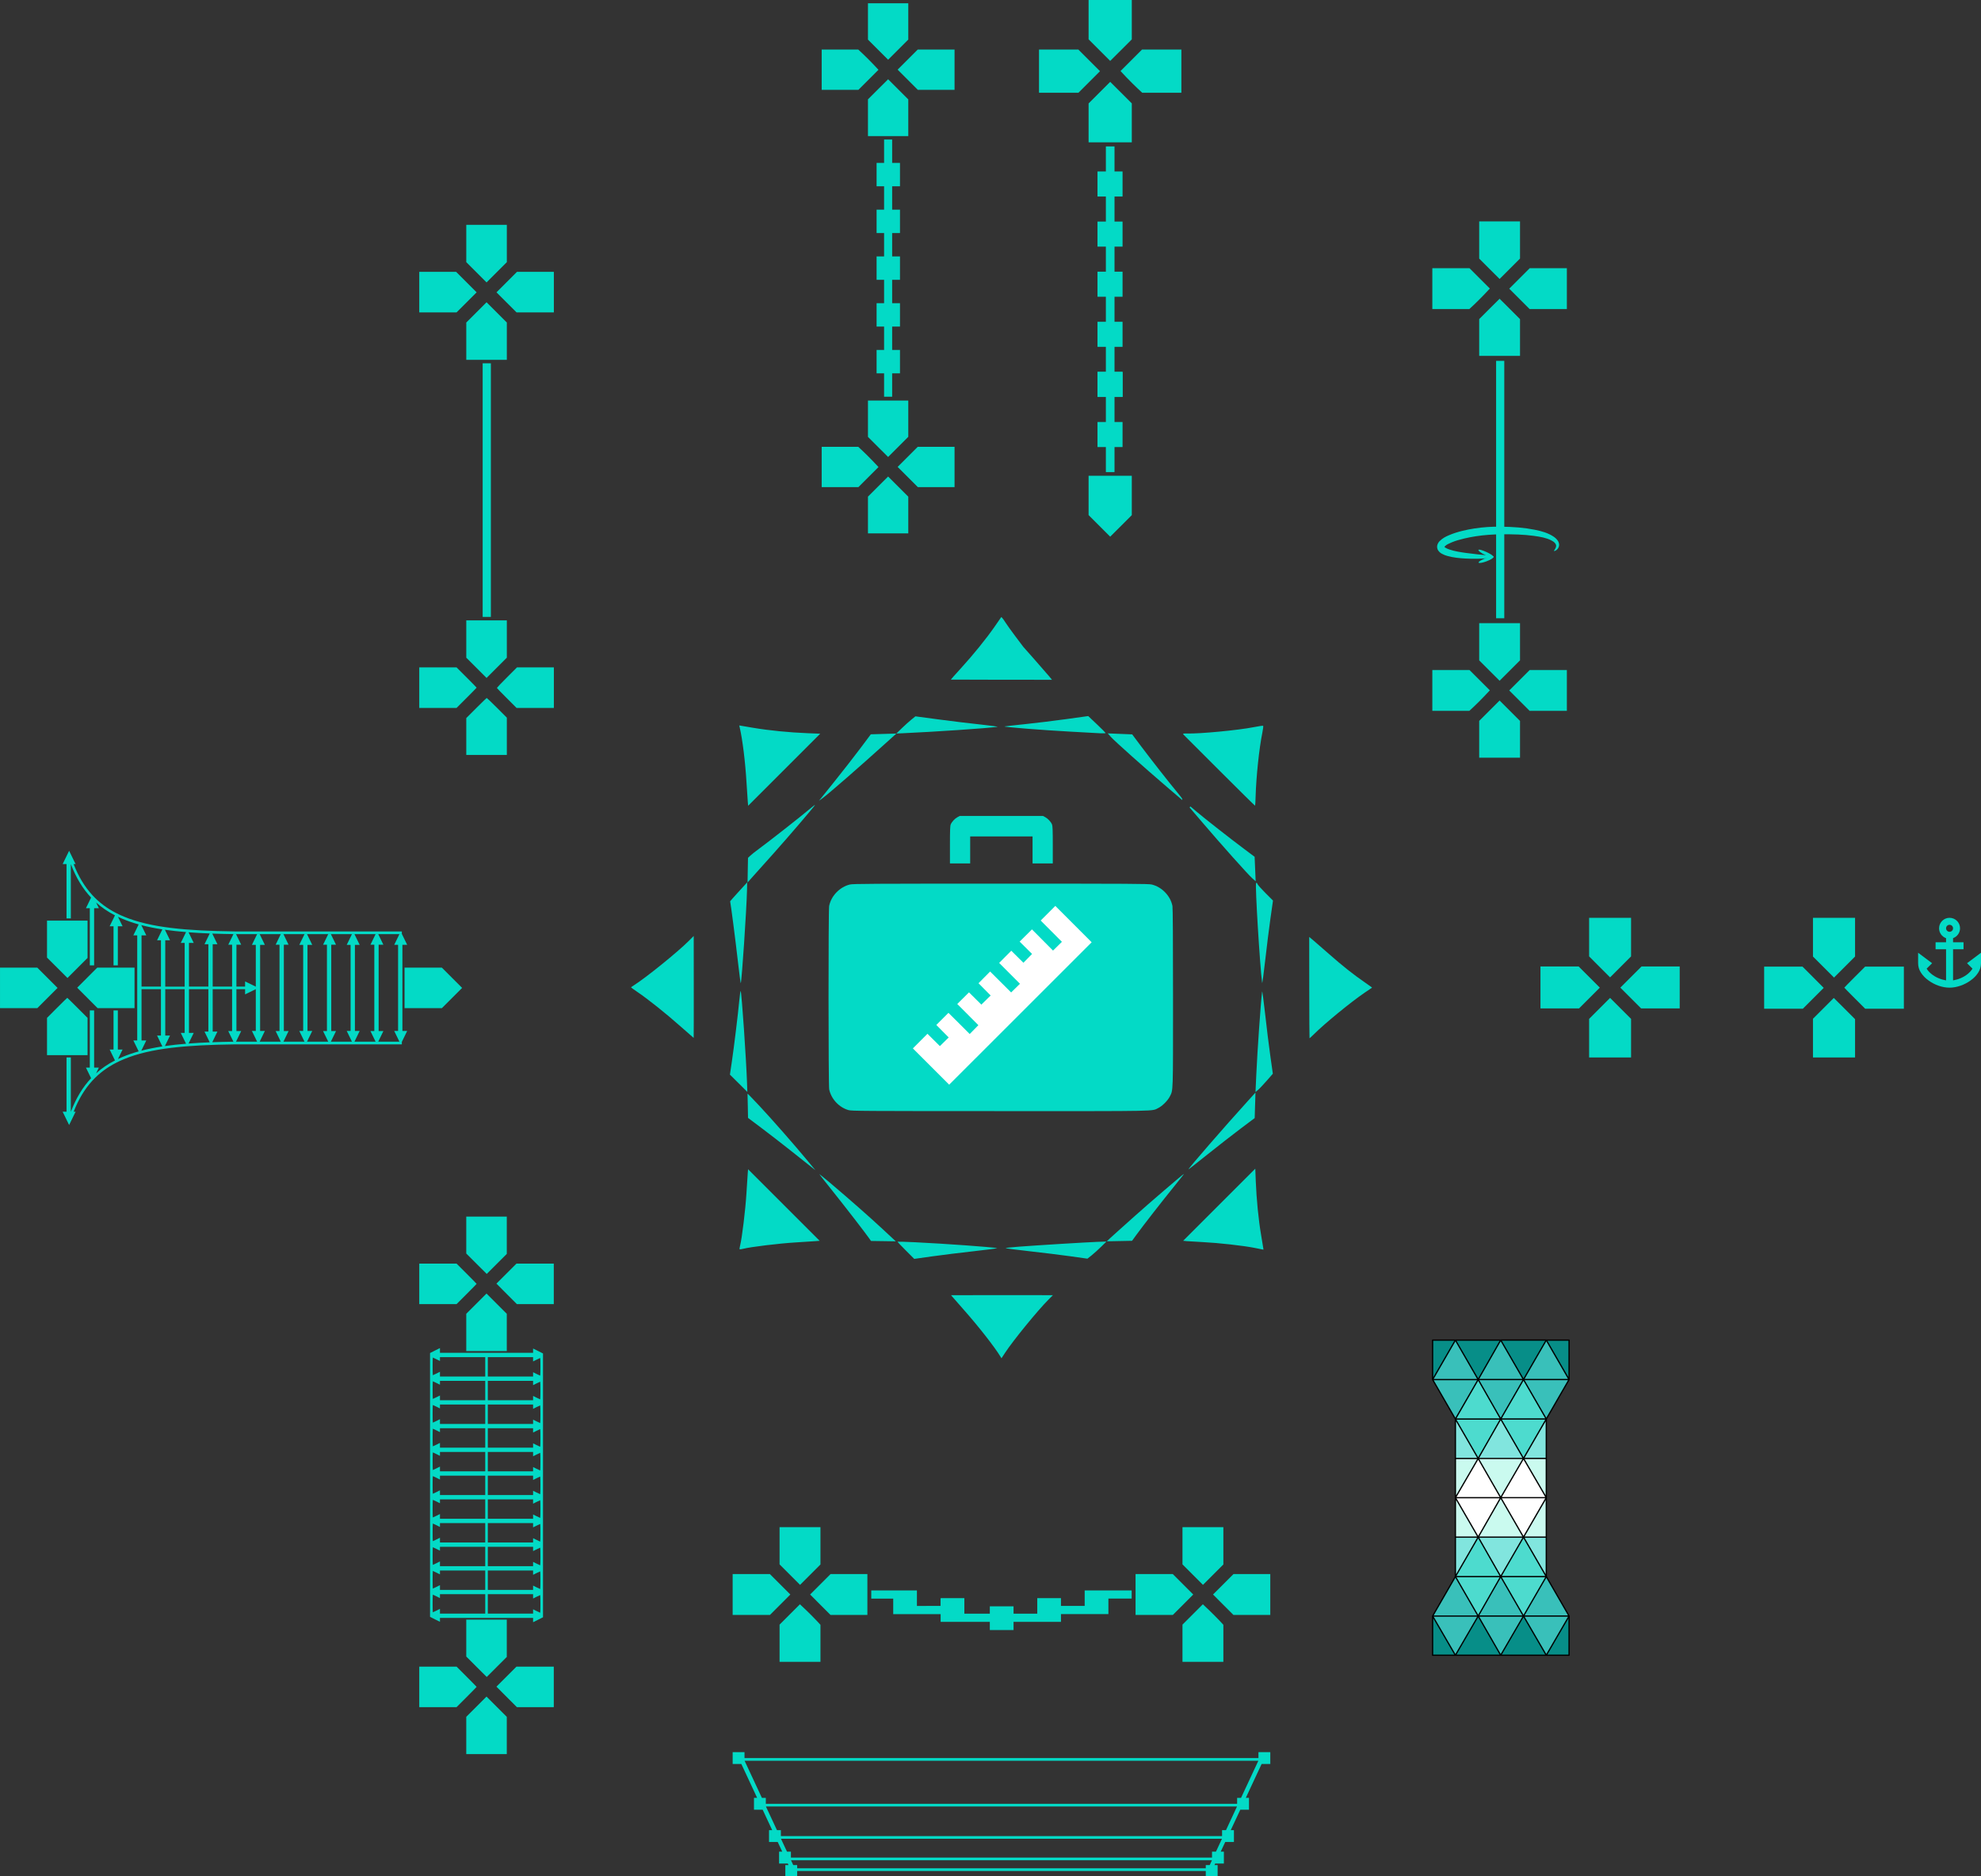 <?xml version="1.0" encoding="UTF-8"?>
<!DOCTYPE svg PUBLIC "-//W3C//DTD SVG 1.1//EN" "http://www.w3.org/Graphics/SVG/1.1/DTD/svg11.dtd">
<!-- Creator: CorelDRAW SE (64-Bit) -->
<svg xmlns="http://www.w3.org/2000/svg" xml:space="preserve" width="100%" height="100%" version="1.1" style="shape-rendering:geometricPrecision; text-rendering:geometricPrecision; image-rendering:optimizeQuality; fill-rule:evenodd; clip-rule:evenodd"
viewBox="0 0 12700 12031.12"
 xmlns:xlink="http://www.w3.org/1999/xlink"
 xmlns:xodm="http://www.corel.com/coreldraw/odm/2003">
 <rect x="0" y="0" width="12700" height="12031.12" fill="#333333" stroke="none"/>
 <defs>
  <style type="text/css">
   <![CDATA[
    .fil2 {fill:#03DAC6}
    .fil8 {fill:black;fill-rule:nonzero}
    .fil0 {fill:#03DAC6;fill-rule:nonzero}
    .fil5 {fill:#078E88;fill-rule:nonzero}
    .fil4 {fill:#39C0BA;fill-rule:nonzero}
    .fil3 {fill:#4DDBCE;fill-rule:nonzero}
    .fil6 {fill:#81E5DE;fill-rule:nonzero}
    .fil7 {fill:#CAFAEF;fill-rule:nonzero}
    .fil1 {fill:white;fill-rule:nonzero}
   ]]>
  </style>
 </defs>
 <g id="Vrstva_x0020_1">
  <path class="fil0" d="M4828.83 4666.93c100.71,17.04 230.47,29.92 349.49,34.56l79.97 3.23 -462.07 462.06 -2.29 -26.68c-1.29,-14.59 -4.94,-69.53 -8.1,-122.02 -7.99,-133.97 -25.74,-277.38 -43.98,-355.13l-2.58 -11.17 89.56 15.15zm835.8 39.28l81.91 -2.42 -51.5 46.56c-192.19,173.62 -380.96,338.18 -423.24,368.87l-21.51 15.74 98.27 -122.39c54,-67.29 128.82,-163.22 166.23,-213.14l68.03 -90.84 81.81 -2.38zm-796.89 735.1c54.37,-39.41 269.8,-208.5 319.1,-250.42 20.95,-17.89 38.12,-30.97 38.12,-29.17 0,4.8 -176.04,210.57 -266.08,310.99 -43.29,48.22 -98.42,109.79 -122.54,136.84l-43.83 49.22 1.34 -78.9 1.44 -78.82 15.24 -14.61c8.36,-8.01 34.1,-28.32 57.21,-45.13zm1558.11 -1478.19c3.64,3.63 13.23,17.37 21.32,30.38 8.14,12.96 36.77,52.86 63.72,88.62l48.93 65.03 72.6 82.12c39.92,45.21 81.39,92.83 92.2,105.86l19.53 23.73 -323.81 -0.13c-178.12,-0.06 -324.17,-0.49 -324.66,-0.93 -0.44,-0.5 27.18,-31.46 61.28,-68.81 81.2,-88.76 166.39,-193.91 219.59,-270.87l42.79 -61.74 6.44 6.81 0.07 -0.07zm-2361.8 2354.85c77.1,-48.72 279.83,-212.66 351.62,-284.49l31.71 -31.67 0.28 326.61c0.21,179.59 -0.07,326.67 -0.58,326.87 -0.5,0.14 -40.61,-34.91 -89.12,-77.9 -91.63,-81.25 -203.22,-170.15 -272.6,-217.23 -22.18,-15.01 -40.13,-28.1 -39.98,-29.04 0.23,-0.85 8.6,-6.78 18.67,-13.15zm1778.06 -1703.08l26.52 -21.55 150.44 20.11c82.82,11.08 204.35,25.81 270.16,32.69 65.81,6.94 112.95,13.52 104.85,14.6 -68.23,9.28 -407.91,32.23 -605.7,40.97l-42.06 1.86 34.7 -33.61c19.02,-18.45 46.56,-43.21 61.09,-55.07zm-1053.27 1097.23c-3.01,124.46 -33.47,578.52 -39.77,592.12 -1.28,2.79 -10.22,-65.03 -19.87,-150.78 -13.17,-117.17 -44.57,-360.09 -48.35,-374.1 -0.22,-0.72 24.31,-28.32 54.49,-61.37l54.8 -60.01 -1.3 54.14zm1776.63 -1068c68.03,-7 188.33,-21.73 267.36,-32.6l143.64 -19.9 55.43 52.5c30.54,28.9 55.72,54.23 56.15,56.16 0.28,1.99 -16.3,2.72 -36.99,1.58 -20.67,-1.23 -105.63,-5.89 -188.81,-10.39 -173.68,-9.35 -428.1,-29.46 -422.32,-33.33 1.09,-0.7 57.59,-7.01 125.62,-14.1l-0.08 0.08zm-1816.89 1711.05c6.37,13.57 35.76,442.17 40.7,592.68l1.78 53.72 -55.78 -55.44 -55.79 -55.36 11.79 -79.76c14.45,-97.41 40.07,-307.71 48.29,-396.55 3.36,-36.06 7.36,-62.74 9.01,-59.29zm2431.31 -1649.33l78.34 3.16 52.08 69.53c66.65,89.04 196.33,254.36 238.24,303.79 17.81,21.02 31.97,40.26 31.34,42.83l-1.07 4.6 -99.79 -85.27c-142.7,-121.97 -333.83,-292.64 -357.28,-319.17l-20.1 -22.65 78.24 3.18zm-2311.8 2385c81.12,86.75 226.11,251.9 309,352.06l50.23 60.66 -30.98 -24.54c-17.01,-13.47 -76.96,-61.01 -133.18,-105.66 -56.21,-44.54 -139.48,-109.01 -184.97,-143.04l-82.68 -62.02 -1.43 -75.61c-0.79,-41.63 -1.65,-77.38 -1.87,-79.56 -0.14,-2.12 33.97,32.86 75.88,77.71zm2742.41 -2387.49c76.46,2.86 330.24,-21.17 425.95,-40.4 32.2,-6.51 59.94,-10.46 61.58,-8.73 1.66,1.64 -0.71,21.31 -5.21,43.77 -20.53,100.71 -39.49,280.9 -43.27,411.07 -0.86,30.7 -2.37,56.51 -3.23,57.37 -0.86,0.94 -105.21,-102 -231.89,-228.67l-230.32 -230.34 2.44 -2.42c1.36,-1.37 12.16,-2.09 23.95,-1.65zm-2585.25 3023.59l229.4 229.38 -24.62 2.06c-13.58,1.17 -73.03,5.02 -132.18,8.6 -102.86,6.23 -285.53,28.4 -331.9,40.33 -12.01,3.09 -22.96,4.59 -24.31,3.23 -1.36,-1.35 0.14,-12.31 3.21,-24.39 11.94,-46.27 34.12,-228.96 40.35,-331.82 3.57,-59.15 7.44,-118.6 8.58,-132.2l2.07 -24.6 229.4 229.41zm291.76 -146c123.38,104.22 257.59,222.31 341.91,300.78l83.76 77.97 -79.41 -1.22 -79.46 -1.14 -10.37 -14.96c-25.25,-36.19 -150.7,-198.63 -230.54,-298.55 -47.92,-59.95 -88.33,-111.29 -89.83,-114.1 -1.5,-2.77 27.25,20.32 63.94,51.22zm2352.99 -2377.24c49.3,41.85 214.67,171.6 303.65,238.2l69.59 52.13 3.38 78.47 3.28 78.4 -22.83 -20.26c-26.96,-23.95 -199.42,-217.01 -317.58,-355.56l-83.47 -97.77 5.86 -5.87 38.12 32.26zm393.41 468.14c3.8,6.68 27.41,32.56 52.3,57.52l45.28 45.35 -16.24 114.09c-8.94,62.81 -24.17,184.75 -33.91,271.08 -9.66,86.28 -18.44,150.36 -19.52,142.34 -14.31,-108.06 -46.08,-631.43 -38.7,-638.82l3.79 -3.79 7 12.23zm-2195.84 2293.85c186.68,8.86 498.91,31.33 524.81,37.83 4.5,1.16 -61.87,9.88 -147.5,19.41 -85.7,9.5 -207.08,24.53 -269.72,33.32l-114.03 16.08 -54.37 -54.36c-29.9,-29.88 -53.63,-55.05 -52.79,-55.92 0.86,-0.86 52,0.8 113.6,3.64zm2549.41 -1938.14c13.09,10.82 60.44,52.02 105.29,91.63 82.4,72.91 155.36,130.62 227.81,180.4 21.9,15.02 41.15,28.68 42.85,30.4l3.15 3.16 -46.99 31.89c-88.62,60.23 -256.99,198.13 -325.88,266.95 -14.67,14.67 -27.25,26.04 -28.03,25.24 -0.8,-0.78 -1.51,-147.19 -1.66,-325.32l-0.28 -323.93 23.74 19.58zm-1993.27 2277.13l326.45 0.34 -28.69 28.7c-69.32,69.37 -227.25,262.93 -278.1,340.83l-23.03 35.19 -6.94 -11.37c-38.47,-63.39 -142.13,-195.49 -238.61,-304.22 -43,-48.43 -78.05,-88.5 -77.82,-88.97 0.13,-0.5 147.27,-0.72 326.74,-0.5zm1686.85 -1803.46c9.57,86.63 24.59,208.44 33.47,270.67l16.02 113.22 -40.26 46.01c-22.1,25.32 -47.08,51.63 -55.6,58.41l-15.28 12.46 4.92 -108.15c7.36,-160.81 28.33,-460.7 37.49,-535.59 0.93,-8.03 9.58,56.35 19.24,142.97zm-1581.22 1493.01c112.73,-8.73 437.97,-28.68 506.29,-31.12l57.65 -1.98 -34.41 33.83c-18.87,18.58 -46.35,43.34 -60.94,54.93l-26.53 21.1 -108.37 -15.31c-59.58,-8.38 -178.31,-22.96 -263.87,-32.47 -85.55,-9.51 -154.06,-18.53 -152.29,-20.11 1.79,-1.49 38.91,-5.51 82.47,-8.87zm1516.84 -906.69l-2.51 81.77 -90.77 68.16c-49.84,37.47 -145.48,111.94 -212.35,165.57 -66.89,53.58 -121.61,96.5 -121.61,95.28 0,-7.21 233.68,-276.3 381.04,-438.74l48.71 -53.72 -2.51 81.68zm-883.67 810.62c11.3,-9.87 61.95,-55.12 112.6,-100.71 88.9,-79.96 310.86,-270.21 315.22,-270.21 1.14,0 -27.46,36.39 -63.59,80.88 -75.53,92.99 -199.63,252.29 -240.98,309.36l-28.25 38.91 -80.97 1.58 -80.9 1.58 23.19 -21.77c12.79,-11.92 32.46,-29.75 43.68,-39.62zm888.1 -324.31c4.64,116.87 17.6,248.21 33.91,343.56 7.88,46.06 14.52,86.48 14.74,89.77l0.5 5.93 -55.94 -11.15c-72.47,-14.53 -231.97,-32.33 -333.54,-37.35 -43.99,-2.15 -90.19,-4.92 -102.56,-6.14l-22.55 -2.3 231.11 -231.18 231.18 -231.18 3.15 80.04z"/>
  <path class="fil0" d="M5439.4 7118.23c-60.59,-17.32 -110.73,-71.31 -123.53,-132.97 -5.35,-25.68 -5.65,-1147.39 -0.28,-1175.49 12.3,-64.76 68.24,-122.76 133.24,-138.12 20.67,-4.8 133.47,-5.45 967.22,-5.45 833.81,0 946.6,0.65 967.21,5.45 65.01,15.36 121.01,73.36 133.24,138.12 2.44,12.65 3.72,216.65 3.72,589.08 0,623.24 1.16,588.12 -20.8,632.52 -12.75,25.63 -48.21,61.1 -73.61,73.47 -43.91,21.55 26.34,20.18 -1011.54,19.89 -895.69,-0.14 -954.19,-0.56 -974.87,-6.5zm650.63 -1700.88c0,-92.76 1.07,-121.61 4.92,-130.83 7.08,-16.87 26.18,-37.47 43.36,-46.63l14.72 -7.93 533.19 0 14.79 7.93c17.18,9.16 36.28,29.76 43.35,46.63 3.86,9.22 4.94,38.07 4.94,130.83l0 119.03 -129.68 0 0 -172.95 -399.91 0 0 172.95 -129.68 0 0 -119.03z"/>
  <path class="fil1" d="M5852.33 6722.67l93.49 -93.78 40.48 40.12 39.21 38.91 56.5 -55.49 -39.19 -39.54 -40.14 -40.58 77.76 -77.74 69.32 68.95 67.01 66.81 27.82 -28.33 27.76 -28.32 -64.58 -64.8c-23.69,-23.62 -47.01,-47.57 -70.83,-70.96 25.32,-25.33 52.72,-52.65 75.1,-74.6l38.43 38.11 35.18 34.78 5.95 5.72 5.71 -5.78 26.82 -26.35 26.9 -26.39 -38.99 -39.34 -38.91 -39.26 37.2 -37.63 37.18 -37.55 67.32 67.08 67.39 67.1 28.24 -27.74 28.34 -27.83 -66.68 -66.87 -66.73 -66.88 38.85 -39.13 38.91 -39.07 38.91 38.62 38.91 38.57 27.74 -28.26 27.69 -28.26 -79.62 -79.17 78.98 -78.33 134.96 135.91 26.69 -26.17 30.39 -29.98 -67.23 -67.46 -68.87 -69.16 93.77 -93.78 117.3 117.47 115.65 115.79 -913.39 913.13 -232.7 -232.54z"/>
  <polygon class="fil0" points="10389.32,6466.12 10322.09,6398.85 10254.83,6466.12 10187.69,6533.34 10187.69,6780.86 10456.58,6780.86 10456.58,6533.34 "/>
  <polygon class="fil0" points="10646,6197.12 10523.83,6197.12 10387.86,6333.06 10520.91,6466.12 10768.43,6466.12 10768.43,6197.12 "/>
  <polygon class="fil0" points="10322.09,5885.27 10187.69,5885.27 10187.69,6132.79 10254.83,6200.04 10322.09,6267.27 10456.58,6132.79 10456.58,5885.27 "/>
  <polygon class="fil0" points="10188.26,6264.91 10120.46,6197.12 9875.75,6197.12 9875.75,6466.12 10123.24,6466.12 10256.3,6333.06 "/>
  <polygon class="fil2" points="11434.17,6468.04 11558.17,6468.04 11691.67,6334.53 11623.58,6266.19 11555.61,6198.2 11309.83,6198.2 11309.83,6468.04 "/>
  <polygon class="fil2" points="11757.69,6780.87 11892.6,6780.87 11892.6,6535.21 11824.63,6467.12 11756.3,6399.14 11689.72,6465.72 11622.78,6532.53 11622.78,6780.87 "/>
  <polygon class="fil2" points="11690.29,6201.01 11757.69,6268.5 11892.6,6133.59 11892.6,5885.25 11622.78,5885.25 11622.78,6133.59 "/>
  <path class="fil2" d="M11890.64 6401.46l66.57 66.58 248.32 0 0 -269.84 -248.32 0 -66.93 66.83c-36.38,36.51 -66.57,67.17 -66.57,68.09 0,0.83 30.19,31.52 66.93,68.34z"/>
  <path class="fil2" d="M12498.44 5885.25c-37.1,0 -67.19,30.08 -67.19,67.19 0,0.01 0,0.02 0,0.03 0,28.49 17.95,53.87 44.79,63.36l0 26.2 -67.18 0 0 44.79 67.18 0 0 199.75c-16.57,-2.9 -33.59,-7.6 -49.5,-14.55 -16.56,-7.17 -31.13,-15.89 -44.11,-26.42 -12.99,-10.52 -23.29,-21.95 -30.91,-34.49l34.94 -34.71 -89.58 -67.19 0 67.19c0,21.72 6.05,42.1 18.37,60.91 12.31,18.82 28.43,35.61 48.82,49.94 19.48,14.33 41.19,25.53 64.5,33.59 23.5,8.07 46.8,12.32 69.87,12.32 23.06,0 46.36,-4.48 69.87,-12.54 23.29,-8.07 45.02,-19.26 64.5,-33.37 20.61,-14.33 36.51,-30.91 48.82,-49.94 12.32,-18.81 18.37,-39.19 18.37,-60.91l0 -67.19 -89.58 67.19 34.93 34.71c-7.62,12.54 -17.92,23.97 -30.9,34.49 -12.99,10.53 -27.56,19.25 -44.13,26.42 -15.89,6.95 -32.91,11.65 -49.48,14.55l0 -199.75 67.18 0 0 -44.79 -67.18 0 0 -26.44c26.76,-9.45 44.71,-34.75 44.79,-63.15 0,-37.11 -30.09,-67.19 -67.19,-67.19zm0 44.8c12.37,0 22.4,10.02 22.4,22.39 0,12.36 -10.03,22.4 -22.4,22.4 -12.38,0 -22.4,-10.04 -22.4,-22.4 0,-12.37 10.02,-22.39 22.4,-22.39z"/>
  <path class="fil0" d="M9962.23 3533.01c-1.35,-2.12 6.36,-8.52 11.63,-21.49 1.78,-4.58 3.23,-10.74 2.01,-16.11 -0.88,-4.92 -4.01,-9.84 -8.63,-14.89 -5.92,-6.35 -13.87,-11.17 -24.15,-16.43 -30.32,-15.1 -63.09,-21.49 -111.21,-28.19 -64.03,-8.51 -129.81,-10.63 -212.26,-9.74 -50.93,0.65 -104.54,4.23 -159.02,12.63 -24.5,3.81 -48.43,8.4 -71.82,13.89 -29.21,6.82 -56.42,14.53 -81.67,24.95 -18.37,8.05 -34.04,14.63 -43.65,24.95 -2.6,3.24 -4.48,4.69 -4.05,4.81 -0.07,-1.46 -0.07,-1.69 -0.43,-2.12 0,1.43 3.24,3.47 7.59,6.83 7.07,4.57 15.9,8.05 25.29,11.39 34.03,11.74 72.52,17.36 103.95,21.83 109.55,15.21 179.03,16.12 179.03,25.29 0,4.93 -69.25,17.01 -182.5,10.74 -32.45,-1.81 -73.18,-5.04 -113.46,-16.43 -11.08,-3.04 -23.25,-7.4 -35.34,-14.22 -7.73,-3.92 -16.43,-10.74 -23.94,-21.71 -5.7,-9.39 -7.86,-20.72 -5.4,-32.57 3.4,-11.98 9.1,-20.83 15.37,-26.64 17.79,-18.11 38.58,-28.96 58.39,-37.16 28.54,-12.39 58.31,-21.56 89.17,-29.07 24.61,-5.92 49.92,-10.97 75.74,-14.89 57.41,-8.82 113.58,-12.09 166.75,-11.4 83,0.89 153.16,6.39 218.73,19.57 48.68,9.51 86.74,21.59 118.96,42.54 11.51,7.27 21.37,15.97 28.64,26.4 6.27,8.71 9.39,18.9 9.51,28.53 -0.35,10.97 -4.81,19.37 -9.28,24.94 -12.32,14.99 -23.41,14.57 -23.95,13.77z"/>
  <path class="fil0" d="M9574.61 3571.38c-2.35,5.05 -26.06,-0.11 -52.9,-12.51 -13.89,-6.39 -25.64,-13.44 -33.58,-19.71 -4.69,-3.7 -7.85,-6.82 -9.4,-9.74 -0.66,-1.43 -1.1,-2.34 -0.98,-3.01 0.42,-0.68 0.64,-0.77 0.64,-0.89 0.11,0 0.11,0 0.11,0 0,-0.11 0,0 0,0 0,0 0,-0.11 0.12,0 0,0 0,0 0.11,0.12 0.24,0 0.54,0 1.25,-0.45 0.77,-0.12 1.11,-0.35 2,-0.9 2.57,-0.11 7.27,0.67 12.63,2.12 9.32,2.58 22.28,7.51 35.72,13.64 26.49,12.32 46.63,25.98 44.28,31.33z"/>
  <path class="fil0" d="M9574.61 3571.38c2.03,5.39 -17.68,17.79 -44.08,27.75 -9.17,3.48 -17.9,6.17 -25.49,7.94 -7.63,1.81 -14.01,2.81 -18.59,2.7 -2.02,0 -3.7,-0.23 -5.05,-0.55 -0.55,-0.22 -1,-0.45 -1.42,-0.8 -0.58,-1 -0.82,-1.12 -0.82,-1.12 0,0 0.11,-0.11 -0.11,-1.34 0.11,-0.43 0.35,-1 0.7,-1.55 0.65,-1.15 1.78,-2.35 3.35,-3.7 3.46,-3.02 8.97,-6.5 15.77,-10.07 6.94,-3.58 15.22,-7.4 24.39,-10.86 26.3,-9.85 49.36,-13.75 51.35,-8.4z"/>
  <polygon class="fil0" points="9925.73,1719.89 9806.68,1719.89 9675.56,1851.06 9740.89,1916.4 9806.12,1981.73 10045.01,1981.73 10045.01,1719.89 "/>
  <polygon class="fil0" points="9925.73,4296.35 9806.68,4296.35 9675.56,4427.48 9740.89,4492.7 9806.12,4558.08 10045.01,4558.08 10045.01,4296.35 "/>
  <polygon class="fil0" points="9613.81,1419.58 9482.99,1419.58 9482.99,1658.13 9548.24,1723.47 9613.81,1788.83 9744.7,1657.91 9744.7,1419.58 "/>
  <polygon class="fil0" points="9679.14,1980.84 9613.81,1915.61 9548.24,1980.84 9482.99,2046.19 9482.99,2282.04 9744.7,2282.04 9744.7,2046.41 "/>
  <polygon class="fil0" points="9613.81,3995.92 9482.99,3995.92 9482.99,4234.6 9548.24,4299.93 9613.81,4365.15 9679.14,4299.93 9744.7,4234.36 9744.7,3995.92 "/>
  <polygon class="fil0" points="9679.14,4557.27 9613.81,4491.93 9548.24,4557.27 9482.99,4622.52 9482.99,4858.38 9744.7,4858.38 9744.7,4622.84 "/>
  <path class="fil0" d="M9486.21 1785.26l-65.33 -65.37 -238.33 0 0 261.84 237.32 0 28.66 -26.72c15.65,-14.66 45.42,-44.44 65.78,-65.6l36.93 -39.16 -65.03 -64.99z"/>
  <path class="fil0" d="M9486.21 4361.56l-65.33 -65.21 -238.33 0 0 261.73 237.32 0 28.66 -26.76c15.65,-14.55 45.42,-44.32 65.78,-65.57l36.93 -39.16 -65.03 -65.03z"/>
  <polygon class="fil0" points="9591.4,2313.84 9643.76,2313.84 9643.76,3964.36 9591.4,3964.36 "/>
  <polygon class="fil0" points="3432.37,1743.19 3314.31,1743.19 3248.41,1808.99 3182.85,1874.56 3247.29,1939.01 3311.5,2003.11 3550.75,2003.11 3550.75,1743.19 "/>
  <path class="fil0" d="M3432.37 4279.46l-118.06 0 -64.44 64.45c-35.15,35.12 -64.23,65.57 -64.23,66.92 0,1.65 28.19,31.22 63.11,65.79l62.75 62.76 239.25 0 0 -259.92 -118.38 0z"/>
  <polygon class="fil0" points="3119.27,1441.74 2989.27,1441.74 2989.27,1680.97 3119.27,1810.99 3249.28,1680.97 3249.28,1441.74 "/>
  <polygon class="fil0" points="3184.3,2003.11 3119.27,1938.21 3054.27,2003.11 2989.27,2068.14 2989.27,2307.46 3249.28,2307.46 3249.28,2068.14 "/>
  <polygon class="fil0" points="3119.27,3978.01 2989.27,3978.01 2989.27,4217.25 3119.27,4347.27 3249.28,4217.25 3249.28,3978.01 "/>
  <path class="fil0" d="M3186.18 4538.61c-34.57,-34.57 -64.09,-62.79 -65.57,-62.79 -1.68,0 -31.75,28.99 -67.14,64.45l-64.2 64.13 0 236.52 260.01 0 0 -239.21 -63.1 -63.1z"/>
  <polygon class="fil0" points="3120.61,2329.52 3094.32,2329.52 3094.32,3955.86 3146.93,3955.86 3146.93,2329.52 "/>
  <polygon class="fil0" points="2989.83,1808.75 2924.27,1743.19 2687.83,1743.19 2687.83,2003.11 2927.04,2003.11 2991.49,1938.78 3055.63,1874.56 "/>
  <path class="fil0" d="M2991.17 4343.56l-64.13 -64.1 -239.21 0 0 259.92 239.21 0 64.45 -64.33c35.15,-35.15 64.14,-64.8 64.14,-65.57 0,-0.9 -28.99,-30.45 -64.46,-65.92z"/>
  <polygon class="fil0" points="3430.55,8102.54 3311.16,8102.54 3246.72,8166.87 3182.61,8230.98 3248.17,8296.77 3313.62,8362.34 3550.28,8362.34 3550.28,8102.54 "/>
  <polygon class="fil0" points="3430.55,10686.81 3311.16,10686.81 3182.61,10815.36 3248.17,10881.17 3313.62,10946.62 3550.28,10946.62 3550.28,10686.81 "/>
  <path class="fil0" d="M3449.35 8662.79l-31.79 -15.78 0 27.65 -597.04 0 0 -30.45 -31.78 15.77 -31.78 15.99 0 1691.6 31.78 16.13 31.78 15.66 0 -24.86 597.04 0 0 27.65 31.79 -15.79 31.79 -15.99 0 -1691.59 -31.79 -15.99zm13.77 158.32c-0.77,0 -11.31,-4.92 -23.49,-11.08l-22.07 -10.97 0 27.64 -290.24 0 0 -124.44 290.24 0 0 27.65 22.07 -11.06c12.18,-6.04 22.72,-11.09 23.49,-11.09 0.89,0 1.45,25.5 1.45,56.73 0,31.21 -0.56,56.62 -1.45,56.62zm0 152.05c-0.77,0 -11.31,-5.02 -23.49,-11.05l-22.07 -11.09 0 27.64 -290.24 0 0 -124.32 290.24 0 0 27.65 22.07 -11.1c12.18,-6.15 22.72,-11.08 23.49,-11.08 0.89,0 1.45,25.41 1.45,56.63 0,31.34 -0.56,56.72 -1.45,56.72zm0 151.95c-0.77,0 -11.31,-4.92 -23.49,-10.97l-22.07 -11.05 0 27.61 -290.24 0 0 -124.41 290.24 0 0 27.65 22.07 -11.08c12.18,-6.04 22.72,-10.97 23.49,-10.97 0.89,0 1.45,25.4 1.45,56.62 0,31.2 -0.56,56.6 -1.45,56.6zm0 152.08c-0.77,0 -11.31,-4.92 -23.49,-11.09l-22.07 -11.08 0 27.75 -290.24 0 0 -124.42 290.24 0 0 27.63 22.07 -11.08c12.18,-6.05 22.72,-11.06 23.49,-11.06 0.89,0 1.45,25.5 1.45,56.72 0,31.22 -0.56,56.63 -1.45,56.63zm0 152.04c-0.77,0 -11.31,-5.02 -23.49,-11.05l-22.07 -11.08 0 27.63 -290.24 0 0 -124.31 290.24 0 0 27.64 22.07 -11.08c12.18,-6.17 22.72,-11.1 23.49,-11.1 0.89,0 1.45,25.42 1.45,56.64 0,31.22 -0.56,56.71 -1.45,56.71zm0 151.96c-0.77,0 -11.31,-4.92 -23.49,-10.97l-22.07 -11.09 0 27.66 -290.24 0 0 -124.42 290.24 0 0 27.62 22.07 -11.06c12.18,-6.04 22.72,-10.97 23.49,-10.97 0.89,0 1.45,25.4 1.45,56.6 0,31.23 -0.56,56.63 -1.45,56.63zm0 152.08c-0.77,0 -11.31,-4.93 -23.49,-11.09l-22.07 -11.09 0 27.64 -290.24 0 0 -124.31 290.24 0 0 27.64 22.07 -11.09c12.18,-6.04 22.72,-11.06 23.49,-11.06 0.89,0 1.45,25.39 1.45,56.73 0,31.21 -0.56,56.63 -1.45,56.63zm0 152.04c-0.77,0 -11.31,-5.05 -23.49,-11.08l-22.07 -11.06 0 27.64 -290.24 0 0 -124.42 290.24 0 0 27.63 22.07 -10.97c12.18,-6.16 22.72,-11.08 23.49,-11.08 0.89,0 1.45,25.41 1.45,56.62 0,31.23 -0.56,56.72 -1.45,56.72zm0 151.96c-0.77,0 -11.31,-4.93 -23.49,-11.09l-22.07 -10.97 0 27.65 -290.24 0 0 -124.44 290.24 0 0 27.65 22.07 -11.06c12.18,-6.04 22.72,-11.08 23.49,-11.08 0.89,0 1.45,25.48 1.45,56.71 0,31.23 -0.56,56.63 -1.45,56.63zm0 152.04c-0.77,0 -11.31,-5.01 -23.49,-11.05l-22.07 -11.09 0 27.64 -290.24 0 0 -124.31 290.24 0 0 27.63 22.07 -11.08c12.18,-6.04 22.72,-11.08 23.49,-11.08 0.89,0 1.45,25.41 1.45,56.74 0,31.23 -0.56,56.6 -1.45,56.6zm0 152.07c-0.77,0 -11.31,-5.04 -23.49,-11.07l-22.07 -11.06 0 27.61 -290.24 0 0 -124.4 290.24 0 0 27.64 22.07 -10.97c12.18,-6.16 22.72,-11.09 23.49,-11.09 0.89,0 1.45,25.41 1.45,56.63 0,31.2 -0.56,56.71 -1.45,56.71zm-497.47 -1514.68l-145.13 0 0 -30.42 -22.15 11.06c-12.09,6.05 -22.6,10.97 -23.41,10.97 -0.89,0 -1.43,-25.42 -1.43,-56.61 0,-31.22 0.54,-56.63 1.43,-56.63 0.81,0 11.32,4.93 23.41,11.09l22.15 10.97 0 -24.87 290.24 0 0 124.44 -145.11 0zm0 151.96l-145.13 0 0 -30.34 -22.15 10.97c-12.09,6.16 -22.6,11.08 -23.41,11.08 -0.89,0 -1.43,-25.4 -1.43,-56.62 0,-31.22 0.54,-56.72 1.43,-56.72 0.81,0 11.32,5.05 23.41,11.06l22.15 11.09 0 -24.84 290.24 0 0 124.32 -145.11 0zm0 152.04l-145.13 0 0 -30.42 -22.15 11.09c-12.09,6.04 -22.6,11.06 -23.41,11.06 -0.89,0 -1.43,-25.39 -1.43,-56.72 0,-31.23 0.54,-56.64 1.43,-56.64 0.81,0 11.32,4.94 23.41,11.09l22.15 11.09 0 -24.96 290.24 0 0 124.41 -145.11 0zm0 152.07l-145.13 0 0 -30.41 -22.15 11.05c-12.09,6.05 -22.6,10.98 -23.41,10.98 -0.89,0 -1.43,-25.42 -1.43,-56.61 0,-31.22 0.54,-56.63 1.43,-56.63 0.81,0 11.32,4.93 23.41,10.97l22.15 11.06 0 -24.83 290.24 0 0 124.42 -145.11 0zm0 151.96l-145.13 0 0 -30.45 -22.15 11.08c-12.09,6.17 -22.6,11.1 -23.41,11.1 -0.89,0 -1.43,-25.41 -1.43,-56.64 0,-31.22 0.54,-56.71 1.43,-56.71 0.81,0 11.32,5.02 23.41,11.06l22.15 11.08 0 -24.83 290.24 0 0 124.31 -145.11 0zm0 152.06l-145.13 0 0 -30.43 -22.15 11.08c-12.09,6.02 -22.6,11.06 -23.41,11.06 -0.89,0 -1.43,-25.5 -1.43,-56.71 0,-31.23 0.54,-56.64 1.43,-56.64 0.81,0 11.32,4.93 23.41,11.09l22.15 10.97 0 -24.84 290.24 0 0 124.42 -145.11 0zm0 151.94l-145.13 0 0 -30.32 -22.15 11.08c-12.09,6.05 -22.6,10.97 -23.41,10.97 -0.89,0 -1.43,-25.41 -1.43,-56.64 0,-31.18 0.54,-56.59 1.43,-56.59 0.81,0 11.32,4.92 23.41,10.97l22.15 11.05 0 -24.83 290.24 0 0 124.31 -145.11 0zm0 152.08l-145.13 0 0 -30.46 -22.15 11.1c-12.09,6.04 -22.6,11.08 -23.41,11.08 -0.89,0 -1.43,-25.4 -1.43,-56.63 0,-31.34 0.54,-56.72 1.43,-56.72 0.81,0 11.32,5.02 23.41,11.06l22.15 11.09 0 -24.94 290.24 0 0 124.42 -145.11 0zm0 152.05l-145.13 0 0 -30.43 -22.15 11.06c-12.09,6.04 -22.6,11.09 -23.41,11.09 -0.89,0 -1.43,-25.5 -1.43,-56.72 0,-31.22 0.54,-56.63 1.43,-56.63 0.81,0 11.32,4.93 23.41,11.08l22.15 10.97 0 -24.86 290.24 0 0 124.44 -145.11 0zm0 151.95l-145.13 0 0 -30.33 -22.15 10.97c-12.09,6.16 -22.6,11.09 -23.41,11.09 -0.89,0 -1.43,-25.41 -1.43,-56.64 0,-31.22 0.54,-56.71 1.43,-56.71 0.81,0 11.32,5.04 23.41,11.08l22.15 11.06 0 -24.83 290.24 0 0 124.31 -145.11 0zm0 152.05l-145.13 0 0 -30.42 -22.15 11.08c-12.09,6.04 -22.6,11.06 -23.41,11.06 -0.89,0 -1.43,-25.37 -1.43,-56.71 0,-31.23 0.54,-56.63 1.43,-56.63 0.81,0 11.32,5.04 23.41,11.08l22.15 11.09 0 -24.95 290.24 0 0 124.4 -145.11 0z"/>
  <polygon class="fil0" points="3119.04,7801.2 2989.15,7801.2 2989.15,8037.87 3054.59,8103.31 3120.39,8168.75 3184.48,8104.66 3248.94,8040.32 3248.94,7801.2 "/>
  <polygon class="fil0" points="3183.94,8359.56 3119.04,8294.54 2989.15,8424.44 2989.15,8663.57 3248.94,8663.57 3248.94,8424.44 "/>
  <polygon class="fil0" points="3119.04,10385.59 2989.15,10385.59 2989.15,10622.13 3054.59,10687.69 3120.39,10753.15 3184.48,10689.05 3248.94,10624.72 3248.94,10385.59 "/>
  <polygon class="fil0" points="3183.94,10943.93 3119.04,10878.94 2989.15,11008.84 2989.15,11247.96 3248.94,11247.96 3248.94,11008.84 "/>
  <path class="fil0" d="M2991.04 8166.64l-64.11 -64.1 -239.1 0 0 259.8 239.1 0 64.44 -64.45c35.03,-35.12 64.11,-64.68 64.11,-65.44 0,-0.9 -29.08,-30.43 -64.44,-65.81z"/>
  <path class="fil0" d="M2991.04 10750.92l-64.11 -64.11 -239.1 0 0 259.81 239.1 0 64.44 -64.35c35.03,-35.13 64.11,-64.67 64.11,-65.56 0,-0.79 -29.08,-30.33 -64.44,-65.79z"/>
  <polygon class="fil1" points="9330.44,9605.05 9476.54,9352.04 9622.67,9605.05 "/>
  <polygon class="fil3" points="9620.87,10109.35 9766.98,9856.31 9913.1,10109.35 "/>
  <polygon class="fil3" points="9330.44,10109.35 9476.54,9856.31 9622.67,10109.35 "/>
  <polygon class="fil4" points="9766.98,10362.39 9913.1,10109.35 10059.19,10362.39 "/>
  <polygon class="fil4" points="9476.54,10362.39 9622.67,10109.35 9768.76,10362.39 "/>
  <polygon class="fil5" points="9622.67,10615.42 9768.76,10362.39 9914.87,10615.42 "/>
  <polygon class="fil4" points="9184.34,10362.39 9330.44,10109.35 9476.54,10362.39 "/>
  <polygon class="fil1" points="9622.67,9603.27 9768.76,9350.25 9914.87,9603.27 "/>
  <polygon class="fil3" points="9328.65,9098.99 9474.77,8845.96 9620.87,9098.99 "/>
  <polygon class="fil3" points="9620.87,9098.99 9766.98,8845.96 9913.1,9098.99 "/>
  <polygon class="fil4" points="9184.34,8845.96 9330.44,8592.98 9476.54,8845.96 "/>
  <polygon class="fil4" points="9474.77,8845.96 9620.87,8592.98 9766.98,8845.96 "/>
  <polygon class="fil4" points="9766.98,8845.96 9913.1,8592.98 10059.19,8845.96 "/>
  <polygon class="fil6" points="9476.54,9352.04 9622.67,9098.99 9768.76,9352.04 "/>
  <polygon class="fil7" points="9476.54,9856.31 9622.67,9603.27 9768.76,9856.31 "/>
  <polygon class="fil4" points="10059.19,10360.6 9913.1,10613.63 9766.98,10360.6 "/>
  <polygon class="fil5" points="9330.44,10613.63 9476.54,10360.6 9622.67,10613.63 "/>
  <polygon class="fil3" points="9620.87,9097.22 9474.77,9350.25 9328.65,9097.22 "/>
  <polygon class="fil7" points="9766.98,9350.25 9620.87,9603.27 9474.77,9350.25 "/>
  <polygon class="fil1" points="9620.87,9603.27 9474.77,9856.31 9328.65,9603.27 "/>
  <polygon class="fil6" points="9768.76,9856.31 9622.67,10109.35 9476.54,9856.31 "/>
  <polygon class="fil4" points="10060.98,8845.96 9914.87,9098.99 9768.76,8845.96 "/>
  <polygon class="fil5" points="9622.67,8592.98 9476.54,8845.96 9330.44,8592.98 "/>
  <polygon class="fil4" points="9474.77,8844.18 9328.65,9097.22 9182.55,8844.18 "/>
  <polygon class="fil5" points="9913.1,8592.98 9766.98,8845.96 9620.87,8592.98 "/>
  <polygon class="fil4" points="9766.98,8845.96 9620.87,9098.99 9474.77,8845.96 "/>
  <polygon class="fil3" points="9914.87,9098.99 9768.76,9352.04 9622.67,9098.99 "/>
  <polygon class="fil1" points="9914.87,9605.05 9768.76,9858.09 9622.67,9605.05 "/>
  <polygon class="fil3" points="9622.67,10109.35 9476.54,10362.39 9330.44,10109.35 "/>
  <polygon class="fil3" points="9913.1,10109.35 9766.98,10362.39 9620.87,10109.35 "/>
  <polygon class="fil4" points="9476.54,10362.39 9330.44,10615.42 9184.34,10362.39 "/>
  <polygon class="fil4" points="9768.76,10362.39 9622.67,10615.42 9476.54,10362.39 "/>
  <polygon class="fil6" points="9914.87,9856.31 9914.87,10109.35 9768.76,9856.31 "/>
  <polygon class="fil7" points="9914.87,9350.25 9914.87,9603.34 9768.76,9350.25 "/>
  <polygon class="fil5" points="10059.19,8592.98 10059.19,8846.03 9913.1,8592.98 "/>
  <polygon class="fil6" points="9330.44,9352.04 9330.38,9098.99 9476.54,9352.04 "/>
  <polygon class="fil7" points="9330.44,9856.31 9330.38,9603.27 9476.54,9856.31 "/>
  <polygon class="fil5" points="9184.34,10615.42 9184.34,10362.39 9330.44,10615.42 "/>
  <polygon class="fil5" points="9913.1,10615.42 10059.19,10362.39 10059.19,10613.63 "/>
  <polygon class="fil7" points="9768.76,9858.09 9914.87,9605.05 9914.87,9856.31 "/>
  <polygon class="fil6" points="9768.76,9352.04 9914.87,9098.99 9914.87,9350.25 "/>
  <polygon class="fil5" points="9330.44,8592.98 9184.34,8845.96 9184.34,8594.78 "/>
  <polygon class="fil7" points="9476.54,9350.25 9330.44,9603.27 9330.44,9352.04 "/>
  <polygon class="fil6" points="9476.54,9854.53 9330.44,10107.58 9330.44,9856.31 "/>
  <g>
   <path class="fil8" d="M9184.34 10362.39l0 251.24 0 -251.24zm874.85 0l0 251.24 0 -251.24zm-292.21 -1516.43l146.12 253.02 -146.12 -253.02zm146.12 253.02l146.09 -253.02 -146.09 253.02zm146.09 -253.02l-292.21 0 292.21 0zm-292.21 0l-146.11 253.02 146.11 -253.02zm292.21 0l-146.09 -252.98 146.09 252.98zm-146.09 -252.98l-146.12 252.98 146.12 -252.98zm-146.12 252.98l-146.11 -252.98 146.11 252.98zm-146.11 -252.98l292.23 0 -292.23 0zm0 0l-144.33 252.98 144.33 -252.98zm-144.33 252.98l290.44 0 -290.44 0zm144.33 253.02l-144.33 -253.02 144.33 253.02zm146.11 253.06l146.12 251.23 -146.12 -251.23zm146.12 0l-146.12 0 146.12 0zm-146.12 0l-146.11 251.23 146.11 -251.23zm146.12 -253.06l-146.12 253.06 146.12 -253.06zm-146.12 253.06l-146.11 -253.06 146.11 253.06zm-146.11 -253.06l292.23 0 -292.23 0zm0 0l-144.33 253.06 144.33 -253.06zm-144.33 253.06l290.44 0 -290.44 0zm144.33 251.23l-144.33 -251.23 144.33 251.23zm146.11 253.04l146.12 253.04 -146.12 -253.04zm146.12 0l-146.12 0 146.12 0zm-146.12 0l-146.11 253.04 146.11 -253.04zm146.12 -253.04l-146.12 253.04 146.12 -253.04zm-146.12 253.04l-146.11 -253.04 146.11 253.04zm-146.11 -253.04l292.23 0 -292.23 0zm0 0l-144.33 253.04 144.33 -253.04zm-144.33 253.04l290.44 0 -290.44 0zm144.33 253.04l-144.33 -253.04 144.33 253.04zm146.11 253.04l146.12 251.24 -146.12 -251.24zm146.12 251.24l146.09 -251.24 -146.09 251.24zm146.09 -251.24l-292.21 0 292.21 0zm-292.21 0l-146.11 251.24 146.11 -251.24zm292.21 0l-146.09 -253.04 146.09 253.04zm-146.09 -253.04l-146.12 253.04 146.12 -253.04zm-146.12 253.04l-146.11 -253.04 146.11 253.04zm-146.11 -253.04l292.23 0 -292.23 0zm0 0l-144.33 253.04 144.33 -253.04zm-144.33 253.04l290.44 0 -290.44 0zm144.33 251.24l-144.33 -251.24 144.33 251.24zm0 0l292.23 0 -292.23 0zm438.32 -1767.67l-146.09 -252.98 146.09 252.98zm-146.09 -252.98l146.09 0 -146.09 0zm0 506l146.09 -253.02 -146.09 253.02zm146.09 1263.41l-146.09 -253.04 146.09 253.04zm-146.09 251.24l146.09 -251.24 -146.09 251.24zm0 0l146.09 0 -146.09 0zm-582.66 -2020.65l146.1 252.98 -146.1 -252.98zm290.43 0l-290.43 0 290.43 0zm-290.43 0l-146.1 252.98 146.1 -252.98zm-146.1 0l146.1 0 -146.1 0zm0 252.98l292.2 0 -292.2 0zm146.1 253.02l146.1 253.06 -146.1 -253.06zm290.43 0l-290.43 0 290.43 0zm-144.33 -253.02l-146.1 253.02 146.1 -253.02zm-146.1 253.02l-146.1 -253.02 146.1 253.02zm-146.1 -253.02l292.2 0 -292.2 0zm146.1 506.08l146.1 0 -146.1 0zm0 251.23l146.1 253.04 -146.1 -253.04zm290.43 0l-290.43 0 290.43 0zm-144.33 -251.23l-146.1 251.23 146.1 -251.23zm-146.1 504.27l146.1 0 -146.1 0zm0 253.04l146.1 253.04 -146.1 -253.04zm290.43 0l-290.43 0 290.43 0zm-290.43 0l-146.1 253.04 146.1 -253.04zm146.1 -253.04l-146.1 253.04 146.1 -253.04zm-292.2 506.08l292.2 0 -292.2 0zm436.53 251.24l-290.43 0 290.43 0zm-144.33 -251.24l-146.1 251.24 146.1 -251.24zm-146.1 251.24l-146.1 -251.24 146.1 251.24zm-146.1 -251.24l292.2 0 -292.2 0zm0 251.24l146.1 0 -146.1 0zm728.76 -1514.65l0 1010.37 0 -1010.37zm-582.66 0l0 1010.37 0 -1010.37zm728.75 -506l0 252.98 0 -252.98zm-874.85 252.98l0 -252.98 0 252.98z"/>
   <path id="_1" class="fil8" d="M9180.29 10362.39c0,-2.23 1.82,-4.05 4.05,-4.05 2.23,0 4.05,1.82 4.05,4.05l-8.1 0zm0 251.24l0 -251.24 8.1 0 0 251.24 -8.1 0zm8.1 0c0,2.23 -1.82,4.05 -4.05,4.05 -2.23,0 -4.05,-1.82 -4.05,-4.05l8.1 0zm866.75 -251.24c0,-2.23 1.82,-4.05 4.05,-4.05 2.23,0 4.05,1.82 4.05,4.05l-8.1 0zm0 251.24l0 -251.24 8.1 0 0 251.24 -8.1 0zm8.1 0c0,2.23 -1.82,4.05 -4.05,4.05 -2.23,0 -4.05,-1.82 -4.05,-4.05l8.1 0zm-299.77 -1765.64c-1.12,-1.93 -0.45,-4.42 1.48,-5.54 1.93,-1.12 4.42,-0.45 5.54,1.48l-7.02 4.06zm146.12 253.02l-146.12 -253.02 7.02 -4.06 146.12 253.02 -7.02 4.06zm7.02 -4.06c1.12,1.93 0.45,4.42 -1.48,5.54 -1.93,1.12 -4.42,0.45 -5.54,-1.48l7.02 -4.06zm0 4.06c-1.12,1.93 -3.61,2.6 -5.54,1.48 -1.93,-1.12 -2.6,-3.61 -1.48,-5.54l7.02 4.06zm146.09 -253.02l-146.09 253.02 -7.02 -4.06 146.09 -253.02 7.02 4.06zm-7.02 -4.06c1.12,-1.93 3.61,-2.6 5.54,-1.48 1.93,1.12 2.6,3.61 1.48,5.54l-7.02 -4.06zm3.51 -2.02c2.23,0 4.05,1.82 4.05,4.05 0,2.23 -1.82,4.05 -4.05,4.05l0 -8.1zm-292.21 0l292.21 0 0 8.1 -292.21 0 0 -8.1zm0 8.1c-2.23,0 -4.05,-1.82 -4.05,-4.05 0,-2.23 1.82,-4.05 4.05,-4.05l0 8.1zm-3.51 -6.08c1.12,-1.93 3.61,-2.6 5.54,-1.48 1.93,1.12 2.6,3.61 1.48,5.54l-7.02 -4.06zm-146.11 253.02l146.11 -253.02 7.02 4.06 -146.11 253.02 -7.02 -4.06zm7.02 4.06c-1.12,1.93 -3.61,2.6 -5.54,1.48 -1.93,-1.12 -2.6,-3.61 -1.48,-5.54l7.02 4.06zm438.32 -257.08c1.12,1.93 0.45,4.42 -1.48,5.54 -1.93,1.12 -4.42,0.45 -5.54,-1.48l7.02 -4.06zm-146.09 -252.98l146.09 252.98 -7.02 4.06 -146.09 -252.98 7.02 -4.06zm-7.02 4.06c-1.12,-1.93 -0.45,-4.42 1.48,-5.54 1.93,-1.12 4.42,-0.45 5.54,1.48l-7.02 4.06zm0 -4.06c1.12,-1.93 3.61,-2.6 5.54,-1.48 1.93,1.12 2.6,3.61 1.48,5.54l-7.02 -4.06zm-146.12 252.98l146.12 -252.98 7.02 4.06 -146.12 252.98 -7.02 -4.06zm7.02 4.06c-1.12,1.93 -3.61,2.6 -5.54,1.48 -1.93,-1.12 -2.6,-3.61 -1.48,-5.54l7.02 4.06zm0 -4.06c1.12,1.93 0.45,4.42 -1.48,5.54 -1.93,1.12 -4.42,0.45 -5.54,-1.48l7.02 -4.06zm-146.11 -252.98l146.11 252.98 -7.02 4.06 -146.11 -252.98 7.02 -4.06zm-7.02 4.06c-1.12,-1.93 -0.45,-4.42 1.48,-5.54 1.93,-1.12 4.42,-0.45 5.54,1.48l-7.02 4.06zm3.51 2.02c-2.23,0 -4.05,-1.82 -4.05,-4.05 0,-2.23 1.82,-4.05 4.05,-4.05l0 8.1zm292.23 0l-292.23 0 0 -8.1 292.23 0 0 8.1zm0 -8.1c2.23,0 4.05,1.82 4.05,4.05 0,2.23 -1.82,4.05 -4.05,4.05l0 -8.1zm-295.75 2.04c1.11,-1.94 3.59,-2.62 5.53,-1.51 1.94,1.11 2.62,3.59 1.51,5.53l-7.04 -4.02zm-144.33 252.98l144.33 -252.98 7.04 4.02 -144.33 252.98 -7.04 -4.02zm7.04 4.02c-1.11,1.94 -3.59,2.62 -5.53,1.51 -1.94,-1.11 -2.62,-3.59 -1.51,-5.53l7.04 4.02zm-3.52 2.04c-2.23,0 -4.05,-1.82 -4.05,-4.05 0,-2.23 1.82,-4.05 4.05,-4.05l0 8.1zm290.44 0l-290.44 0 0 -8.1 290.44 0 0 8.1zm0 -8.1c2.23,0 4.05,1.82 4.05,4.05 0,2.23 -1.82,4.05 -4.05,4.05l0 -8.1zm-142.59 255.06c1.11,1.94 0.43,4.42 -1.51,5.53 -1.94,1.11 -4.42,0.43 -5.53,-1.51l7.04 -4.02zm-144.33 -253.02l144.33 253.02 -7.04 4.02 -144.33 -253.02 7.04 -4.02zm-7.04 4.02c-1.11,-1.94 -0.43,-4.42 1.51,-5.53 1.94,-1.11 4.42,-0.43 5.53,1.51l-7.04 4.02zm290.46 506.11c-1.12,-1.93 -0.47,-4.42 1.46,-5.54 1.93,-1.12 4.42,-0.47 5.54,1.46l-7 4.08zm146.12 251.23l-146.12 -251.23 7 -4.08 146.12 251.23 -7 4.08zm7 -4.08c1.12,1.93 0.47,4.42 -1.46,5.54 -1.93,1.12 -4.42,0.47 -5.54,-1.46l7 -4.08zm-3.5 -253.24c2.23,0 4.05,1.82 4.05,4.05 0,2.23 -1.82,4.05 -4.05,4.05l0 -8.1zm-146.12 0l146.12 0 0 8.1 -146.12 0 0 -8.1zm0 8.1c-2.23,0 -4.05,-1.82 -4.05,-4.05 0,-2.23 1.82,-4.05 4.05,-4.05l0 8.1zm-3.5 -6.09c1.12,-1.93 3.61,-2.58 5.54,-1.46 1.93,1.12 2.58,3.61 1.46,5.54l-7 -4.08zm-146.11 251.23l146.11 -251.23 7 4.08 -146.11 251.23 -7 -4.08zm7 4.08c-1.12,1.93 -3.61,2.58 -5.54,1.46 -1.93,-1.12 -2.58,-3.61 -1.46,-5.54l7 4.08zm285.22 -508.36c1.12,-1.93 3.61,-2.6 5.54,-1.48 1.93,1.12 2.6,3.61 1.48,5.54l-7.02 -4.06zm-146.12 253.06l146.12 -253.06 7.02 4.06 -146.12 253.06 -7.02 -4.06zm7.02 4.06c-1.12,1.93 -3.61,2.6 -5.54,1.48 -1.93,-1.12 -2.6,-3.61 -1.48,-5.54l7.02 4.06zm0 -4.06c1.12,1.93 0.45,4.42 -1.48,5.54 -1.93,1.12 -4.42,0.45 -5.54,-1.48l7.02 -4.06zm-146.11 -253.06l146.11 253.06 -7.02 4.06 -146.11 -253.06 7.02 -4.06zm-7.02 4.06c-1.12,-1.93 -0.45,-4.42 1.48,-5.54 1.93,-1.12 4.42,-0.45 5.54,1.48l-7.02 4.06zm3.51 2.02c-2.23,0 -4.05,-1.82 -4.05,-4.05 0,-2.23 1.82,-4.05 4.05,-4.05l0 8.1zm292.23 0l-292.23 0 0 -8.1 292.23 0 0 8.1zm0 -8.1c2.23,0 4.05,1.82 4.05,4.05 0,2.23 -1.82,4.05 -4.05,4.05l0 -8.1zm-295.75 2.04c1.11,-1.94 3.59,-2.62 5.53,-1.51 1.94,1.11 2.62,3.59 1.51,5.53l-7.04 -4.02zm-144.33 253.06l144.33 -253.06 7.04 4.02 -144.33 253.06 -7.04 -4.02zm7.04 4.02c-1.11,1.94 -3.59,2.62 -5.53,1.51 -1.94,-1.11 -2.62,-3.59 -1.51,-5.53l7.04 4.02zm-3.52 2.04c-2.23,0 -4.05,-1.82 -4.05,-4.05 0,-2.23 1.82,-4.05 4.05,-4.05l0 8.1zm290.44 0l-290.44 0 0 -8.1 290.44 0 0 8.1zm0 -8.1c2.23,0 4.05,1.82 4.05,4.05 0,2.23 -1.82,4.05 -4.05,4.05l0 -8.1zm-142.59 253.26c1.11,1.94 0.44,4.43 -1.5,5.54 -1.94,1.11 -4.43,0.44 -5.54,-1.5l7.04 -4.04zm-144.33 -251.23l144.33 251.23 -7.04 4.04 -144.33 -251.23 7.04 -4.04zm-7.04 4.04c-1.11,-1.94 -0.44,-4.43 1.5,-5.54 1.94,-1.11 4.43,-0.44 5.54,1.5l-7.04 4.04zm290.45 504.28c-1.12,-1.93 -0.45,-4.42 1.48,-5.54 1.93,-1.12 4.42,-0.45 5.54,1.48l-7.02 4.06zm146.12 253.04l-146.12 -253.04 7.02 -4.06 146.12 253.04 -7.02 4.06zm7.02 -4.06c1.12,1.93 0.45,4.42 -1.48,5.54 -1.93,1.12 -4.42,0.45 -5.54,-1.48l7.02 -4.06zm-3.51 -255.06c2.23,0 4.05,1.82 4.05,4.05 0,2.23 -1.82,4.05 -4.05,4.05l0 -8.1zm-146.12 0l146.12 0 0 8.1 -146.12 0 0 -8.1zm0 8.1c-2.23,0 -4.05,-1.82 -4.05,-4.05 0,-2.23 1.82,-4.05 4.05,-4.05l0 8.1zm-3.51 -6.08c1.12,-1.93 3.61,-2.6 5.54,-1.48 1.93,1.12 2.6,3.61 1.48,5.54l-7.02 -4.06zm-146.11 253.04l146.11 -253.04 7.02 4.06 -146.11 253.04 -7.02 -4.06zm7.02 4.06c-1.12,1.93 -3.61,2.6 -5.54,1.48 -1.93,-1.12 -2.6,-3.61 -1.48,-5.54l7.02 4.06zm285.21 -510.14c1.12,-1.93 3.61,-2.6 5.54,-1.48 1.93,1.12 2.6,3.61 1.48,5.54l-7.02 -4.06zm-146.12 253.04l146.12 -253.04 7.02 4.06 -146.12 253.04 -7.02 -4.06zm7.02 4.06c-1.12,1.93 -3.61,2.6 -5.54,1.48 -1.93,-1.12 -2.6,-3.61 -1.48,-5.54l7.02 4.06zm0 -4.06c1.12,1.93 0.45,4.42 -1.48,5.54 -1.93,1.12 -4.42,0.45 -5.54,-1.48l7.02 -4.06zm-146.11 -253.04l146.11 253.04 -7.02 4.06 -146.11 -253.04 7.02 -4.06zm-7.02 4.06c-1.12,-1.93 -0.45,-4.42 1.48,-5.54 1.93,-1.12 4.42,-0.45 5.54,1.48l-7.02 4.06zm3.51 2.02c-2.23,0 -4.05,-1.82 -4.05,-4.05 0,-2.23 1.82,-4.05 4.05,-4.05l0 8.1zm292.23 0l-292.23 0 0 -8.1 292.23 0 0 8.1zm0 -8.1c2.23,0 4.05,1.82 4.05,4.05 0,2.23 -1.82,4.05 -4.05,4.05l0 -8.1zm-295.75 2.04c1.11,-1.94 3.59,-2.62 5.53,-1.51 1.94,1.11 2.62,3.59 1.51,5.53l-7.04 -4.02zm-144.33 253.04l144.33 -253.04 7.04 4.02 -144.33 253.04 -7.04 -4.02zm7.04 4.02c-1.11,1.94 -3.59,2.62 -5.53,1.51 -1.94,-1.11 -2.62,-3.59 -1.51,-5.53l7.04 4.02zm-3.52 2.04c-2.23,0 -4.05,-1.82 -4.05,-4.05 0,-2.23 1.82,-4.05 4.05,-4.05l0 8.1zm290.44 0l-290.44 0 0 -8.1 290.44 0 0 8.1zm0 -8.1c2.23,0 4.05,1.82 4.05,4.05 0,2.23 -1.82,4.05 -4.05,4.05l0 -8.1zm-142.59 255.08c1.11,1.94 0.43,4.42 -1.51,5.53 -1.94,1.11 -4.42,0.43 -5.53,-1.51l7.04 -4.02zm-144.33 -253.04l144.33 253.04 -7.04 4.02 -144.33 -253.04 7.04 -4.02zm-7.04 4.02c-1.11,-1.94 -0.43,-4.42 1.51,-5.53 1.94,-1.11 4.42,-0.43 5.53,1.51l-7.04 4.02zm290.46 506.11c-1.12,-1.93 -0.47,-4.42 1.46,-5.54 1.93,-1.12 4.42,-0.47 5.54,1.46l-7 4.08zm146.12 251.24l-146.12 -251.24 7 -4.08 146.12 251.24 -7 4.08zm7 -4.08c1.12,1.93 0.47,4.42 -1.46,5.54 -1.93,1.12 -4.42,0.47 -5.54,-1.46l7 -4.08zm0 4.08c-1.12,1.93 -3.61,2.58 -5.54,1.46 -1.93,-1.12 -2.58,-3.61 -1.46,-5.54l7 4.08zm146.09 -251.24l-146.09 251.24 -7 -4.08 146.09 -251.24 7 4.08zm-7 -4.08c1.12,-1.93 3.61,-2.58 5.54,-1.46 1.93,1.12 2.58,3.61 1.46,5.54l-7 -4.08zm3.5 -2.01c2.23,0 4.05,1.82 4.05,4.05 0,2.23 -1.82,4.05 -4.05,4.05l0 -8.1zm-292.21 0l292.21 0 0 8.1 -292.21 0 0 -8.1zm0 8.1c-2.23,0 -4.05,-1.82 -4.05,-4.05 0,-2.23 1.82,-4.05 4.05,-4.05l0 8.1zm-3.5 -6.09c1.12,-1.93 3.61,-2.58 5.54,-1.46 1.93,1.12 2.58,3.61 1.46,5.54l-7 -4.08zm-146.11 251.24l146.11 -251.24 7 4.08 -146.11 251.24 -7 -4.08zm7 4.08c-1.12,1.93 -3.61,2.58 -5.54,1.46 -1.93,-1.12 -2.58,-3.61 -1.46,-5.54l7 4.08zm438.33 -255.31c1.12,1.93 0.45,4.42 -1.48,5.54 -1.93,1.12 -4.42,0.45 -5.54,-1.48l7.02 -4.06zm-146.09 -253.04l146.09 253.04 -7.02 4.06 -146.09 -253.04 7.02 -4.06zm-7.02 4.06c-1.12,-1.93 -0.45,-4.42 1.48,-5.54 1.93,-1.12 4.42,-0.45 5.54,1.48l-7.02 4.06zm0 -4.06c1.12,-1.93 3.61,-2.6 5.54,-1.48 1.93,1.12 2.6,3.61 1.48,5.54l-7.02 -4.06zm-146.12 253.04l146.12 -253.04 7.02 4.06 -146.12 253.04 -7.02 -4.06zm7.02 4.06c-1.12,1.93 -3.61,2.6 -5.54,1.48 -1.93,-1.12 -2.6,-3.61 -1.48,-5.54l7.02 4.06zm0 -4.06c1.12,1.93 0.45,4.42 -1.48,5.54 -1.93,1.12 -4.42,0.45 -5.54,-1.48l7.02 -4.06zm-146.11 -253.04l146.11 253.04 -7.02 4.06 -146.11 -253.04 7.02 -4.06zm-7.02 4.06c-1.12,-1.93 -0.45,-4.42 1.48,-5.54 1.93,-1.12 4.42,-0.45 5.54,1.48l-7.02 4.06zm3.51 2.02c-2.23,0 -4.05,-1.82 -4.05,-4.05 0,-2.23 1.82,-4.05 4.05,-4.05l0 8.1zm292.23 0l-292.23 0 0 -8.1 292.23 0 0 8.1zm0 -8.1c2.23,0 4.05,1.82 4.05,4.05 0,2.23 -1.82,4.05 -4.05,4.05l0 -8.1zm-295.75 2.04c1.11,-1.94 3.59,-2.62 5.53,-1.51 1.94,1.11 2.62,3.59 1.51,5.53l-7.04 -4.02zm-144.33 253.04l144.33 -253.04 7.04 4.02 -144.33 253.04 -7.04 -4.02zm7.04 4.02c-1.11,1.94 -3.59,2.62 -5.53,1.51 -1.94,-1.11 -2.62,-3.59 -1.51,-5.53l7.04 4.02zm-3.52 2.04c-2.23,0 -4.05,-1.82 -4.05,-4.05 0,-2.23 1.82,-4.05 4.05,-4.05l0 8.1zm290.44 0l-290.44 0 0 -8.1 290.44 0 0 8.1zm0 -8.1c2.23,0 4.05,1.82 4.05,4.05 0,2.23 -1.82,4.05 -4.05,4.05l0 -8.1zm-142.59 253.27c1.11,1.94 0.44,4.43 -1.5,5.54 -1.94,1.11 -4.43,0.44 -5.54,-1.5l7.04 -4.04zm-144.33 -251.24l144.33 251.24 -7.04 4.04 -144.33 -251.24 7.04 -4.04zm-7.04 4.04c-1.11,-1.94 -0.44,-4.43 1.5,-5.54 1.94,-1.11 4.43,-0.44 5.54,1.5l-7.04 4.04zm147.85 253.27c-2.23,0 -4.05,-1.82 -4.05,-4.05 0,-2.23 1.82,-4.05 4.05,-4.05l0 8.1zm292.23 0l-292.23 0 0 -8.1 292.23 0 0 8.1zm0 -8.1c2.23,0 4.05,1.82 4.05,4.05 0,2.23 -1.82,4.05 -4.05,4.05l0 -8.1zm149.6 -1765.65c1.12,1.93 0.45,4.42 -1.48,5.54 -1.93,1.12 -4.42,0.45 -5.54,-1.48l7.02 -4.06zm-146.09 -252.98l146.09 252.98 -7.02 4.06 -146.09 -252.98 7.02 -4.06zm-7.02 4.06c-1.12,-1.93 -0.45,-4.42 1.48,-5.54 1.93,-1.12 4.42,-0.45 5.54,1.48l-7.02 4.06zm3.51 2.02c-2.23,0 -4.05,-1.82 -4.05,-4.05 0,-2.23 1.82,-4.05 4.05,-4.05l0 8.1zm146.09 0l-146.09 0 0 -8.1 146.09 0 0 8.1zm0 -8.1c2.23,0 4.05,1.82 4.05,4.05 0,2.23 -1.82,4.05 -4.05,4.05l0 -8.1zm-142.58 512.08c-1.12,1.93 -3.61,2.6 -5.54,1.48 -1.93,-1.12 -2.6,-3.61 -1.48,-5.54l7.02 4.06zm146.09 -253.02l-146.09 253.02 -7.02 -4.06 146.09 -253.02 7.02 4.06zm-7.02 -4.06c1.12,-1.93 3.61,-2.6 5.54,-1.48 1.93,1.12 2.6,3.61 1.48,5.54l-7.02 -4.06zm7.02 1516.43c1.12,1.93 0.45,4.42 -1.48,5.54 -1.93,1.12 -4.42,0.45 -5.54,-1.48l7.02 -4.06zm-146.09 -253.04l146.09 253.04 -7.02 4.06 -146.09 -253.04 7.02 -4.06zm-7.02 4.06c-1.12,-1.93 -0.45,-4.42 1.48,-5.54 1.93,-1.12 4.42,-0.45 5.54,1.48l-7.02 4.06zm7.01 504.29c-1.12,1.93 -3.61,2.58 -5.54,1.46 -1.93,-1.12 -2.58,-3.61 -1.46,-5.54l7 4.08zm146.09 -251.24l-146.09 251.24 -7 -4.08 146.09 -251.24 7 4.08zm-7 -4.08c1.12,-1.93 3.61,-2.58 5.54,-1.46 1.93,1.12 2.58,3.61 1.46,5.54l-7 -4.08zm-142.59 257.33c-2.23,0 -4.05,-1.82 -4.05,-4.05 0,-2.23 1.82,-4.05 4.05,-4.05l0 8.1zm146.09 0l-146.09 0 0 -8.1 146.09 0 0 8.1zm0 -8.1c2.23,0 4.05,1.82 4.05,4.05 0,2.23 -1.82,4.05 -4.05,4.05l0 -8.1zm-732.26 -2014.57c-1.12,-1.93 -0.45,-4.42 1.48,-5.54 1.93,-1.12 4.42,-0.45 5.54,1.48l-7.02 4.06zm146.1 252.98l-146.1 -252.98 7.02 -4.06 146.1 252.98 -7.02 4.06zm7.02 -4.06c1.12,1.93 0.45,4.42 -1.48,5.54 -1.93,1.12 -4.42,0.45 -5.54,-1.48l7.02 -4.06zm140.82 -255c2.23,0 4.05,1.82 4.05,4.05 0,2.23 -1.82,4.05 -4.05,4.05l0 -8.1zm-290.43 0l290.43 0 0 8.1 -290.43 0 0 -8.1zm0 8.1c-2.23,0 -4.05,-1.82 -4.05,-4.05 0,-2.23 1.82,-4.05 4.05,-4.05l0 8.1zm-3.51 -6.08c1.12,-1.93 3.61,-2.6 5.54,-1.48 1.93,1.12 2.6,3.61 1.48,5.54l-7.02 -4.06zm-146.1 252.98l146.1 -252.98 7.02 4.06 -146.1 252.98 -7.02 -4.06zm7.02 4.06c-1.12,1.93 -3.61,2.6 -5.54,1.48 -1.93,-1.12 -2.6,-3.61 -1.48,-5.54l7.02 4.06zm-3.51 -250.96c-2.23,0 -4.05,-1.82 -4.05,-4.05 0,-2.23 1.82,-4.05 4.05,-4.05l0 8.1zm146.1 0l-146.1 0 0 -8.1 146.1 0 0 8.1zm0 -8.1c2.23,0 4.05,1.82 4.05,4.05 0,2.23 -1.82,4.05 -4.05,4.05l0 -8.1zm-146.1 261.08c-2.23,0 -4.05,-1.82 -4.05,-4.05 0,-2.23 1.82,-4.05 4.05,-4.05l0 8.1zm292.2 0l-292.2 0 0 -8.1 292.2 0 0 8.1zm0 -8.1c2.23,0 4.05,1.82 4.05,4.05 0,2.23 -1.82,4.05 -4.05,4.05l0 -8.1zm-149.61 259.1c-1.12,-1.93 -0.45,-4.42 1.48,-5.54 1.93,-1.12 4.42,-0.45 5.54,1.48l-7.02 4.06zm146.1 253.06l-146.1 -253.06 7.02 -4.06 146.1 253.06 -7.02 4.06zm7.02 -4.06c1.12,1.93 0.45,4.42 -1.48,5.54 -1.93,1.12 -4.42,0.45 -5.54,-1.48l7.02 -4.06zm140.82 -255.08c2.23,0 4.05,1.82 4.05,4.05 0,2.23 -1.82,4.05 -4.05,4.05l0 -8.1zm-290.43 0l290.43 0 0 8.1 -290.43 0 0 -8.1zm0 8.1c-2.23,0 -4.05,-1.82 -4.05,-4.05 0,-2.23 1.82,-4.05 4.05,-4.05l0 8.1zm142.59 -259.1c1.12,-1.93 3.61,-2.6 5.54,-1.48 1.93,1.12 2.6,3.61 1.48,5.54l-7.02 -4.06zm-146.1 253.02l146.1 -253.02 7.02 4.06 -146.1 253.02 -7.02 -4.06zm7.02 4.06c-1.12,1.93 -3.61,2.6 -5.54,1.48 -1.93,-1.12 -2.6,-3.61 -1.48,-5.54l7.02 4.06zm0 -4.06c1.12,1.93 0.45,4.42 -1.48,5.54 -1.93,1.12 -4.42,0.45 -5.54,-1.48l7.02 -4.06zm-146.1 -253.02l146.1 253.02 -7.02 4.06 -146.1 -253.02 7.02 -4.06zm-7.02 4.06c-1.12,-1.93 -0.45,-4.42 1.48,-5.54 1.93,-1.12 4.42,-0.45 5.54,1.48l-7.02 4.06zm3.51 2.02c-2.23,0 -4.05,-1.82 -4.05,-4.05 0,-2.23 1.82,-4.05 4.05,-4.05l0 8.1zm292.2 0l-292.2 0 0 -8.1 292.2 0 0 8.1zm0 -8.1c2.23,0 4.05,1.82 4.05,4.05 0,2.23 -1.82,4.05 -4.05,4.05l0 -8.1zm-146.1 514.18c-2.23,0 -4.05,-1.82 -4.05,-4.05 0,-2.23 1.82,-4.05 4.05,-4.05l0 8.1zm146.1 0l-146.1 0 0 -8.1 146.1 0 0 8.1zm0 -8.1c2.23,0 4.05,1.82 4.05,4.05 0,2.23 -1.82,4.05 -4.05,4.05l0 -8.1zm-149.61 257.31c-1.12,-1.93 -0.45,-4.42 1.48,-5.54 1.93,-1.12 4.42,-0.45 5.54,1.48l-7.02 4.06zm146.1 253.04l-146.1 -253.04 7.02 -4.06 146.1 253.04 -7.02 4.06zm7.02 -4.06c1.12,1.93 0.45,4.42 -1.48,5.54 -1.93,1.12 -4.42,0.45 -5.54,-1.48l7.02 -4.06zm140.82 -255.06c2.23,0 4.05,1.82 4.05,4.05 0,2.23 -1.82,4.05 -4.05,4.05l0 -8.1zm-290.43 0l290.43 0 0 8.1 -290.43 0 0 -8.1zm0 8.1c-2.23,0 -4.05,-1.82 -4.05,-4.05 0,-2.23 1.82,-4.05 4.05,-4.05l0 8.1zm142.6 -257.32c1.12,-1.93 3.61,-2.58 5.54,-1.46 1.93,1.12 2.58,3.61 1.46,5.54l-7 -4.08zm-146.1 251.23l146.1 -251.23 7 4.08 -146.1 251.23 -7 -4.08zm7 4.08c-1.12,1.93 -3.61,2.58 -5.54,1.46 -1.93,-1.12 -2.58,-3.61 -1.46,-5.54l7 4.08zm-3.5 255.05c-2.23,0 -4.05,-1.82 -4.05,-4.05 0,-2.23 1.82,-4.05 4.05,-4.05l0 8.1zm146.1 0l-146.1 0 0 -8.1 146.1 0 0 8.1zm0 -8.1c2.23,0 4.05,1.82 4.05,4.05 0,2.23 -1.82,4.05 -4.05,4.05l0 -8.1zm-149.61 259.12c-1.12,-1.93 -0.45,-4.42 1.48,-5.54 1.93,-1.12 4.42,-0.45 5.54,1.48l-7.02 4.06zm146.1 253.04l-146.1 -253.04 7.02 -4.06 146.1 253.04 -7.02 4.06zm7.02 -4.06c1.12,1.93 0.45,4.42 -1.48,5.54 -1.93,1.12 -4.42,0.45 -5.54,-1.48l7.02 -4.06zm140.82 -255.06c2.23,0 4.05,1.82 4.05,4.05 0,2.23 -1.82,4.05 -4.05,4.05l0 -8.1zm-290.43 0l290.43 0 0 8.1 -290.43 0 0 -8.1zm0 8.1c-2.23,0 -4.05,-1.82 -4.05,-4.05 0,-2.23 1.82,-4.05 4.05,-4.05l0 8.1zm-3.51 -6.08c1.12,-1.93 3.61,-2.6 5.54,-1.48 1.93,1.12 2.6,3.61 1.48,5.54l-7.02 -4.06zm-146.1 253.04l146.1 -253.04 7.02 4.06 -146.1 253.04 -7.02 -4.06zm7.02 4.06c-1.12,1.93 -3.61,2.6 -5.54,1.48 -1.93,-1.12 -2.6,-3.61 -1.48,-5.54l7.02 4.06zm285.18 -510.14c1.12,-1.93 3.61,-2.6 5.54,-1.48 1.93,1.12 2.6,3.61 1.48,5.54l-7.02 -4.06zm-146.1 253.04l146.1 -253.04 7.02 4.06 -146.1 253.04 -7.02 -4.06zm7.02 4.06c-1.12,1.93 -3.61,2.6 -5.54,1.48 -1.93,-1.12 -2.6,-3.61 -1.48,-5.54l7.02 4.06zm-149.61 255.06c-2.23,0 -4.05,-1.82 -4.05,-4.05 0,-2.23 1.82,-4.05 4.05,-4.05l0 8.1zm292.2 0l-292.2 0 0 -8.1 292.2 0 0 8.1zm0 -8.1c2.23,0 4.05,1.82 4.05,4.05 0,2.23 -1.82,4.05 -4.05,4.05l0 -8.1zm144.33 251.24c2.23,0 4.05,1.82 4.05,4.05 0,2.23 -1.82,4.05 -4.05,4.05l0 -8.1zm-290.43 0l290.43 0 0 8.1 -290.43 0 0 -8.1zm0 8.1c-2.23,0 -4.05,-1.82 -4.05,-4.05 0,-2.23 1.82,-4.05 4.05,-4.05l0 8.1zm142.6 -257.33c1.12,-1.93 3.61,-2.58 5.54,-1.46 1.93,1.12 2.58,3.61 1.46,5.54l-7 -4.08zm-146.1 251.24l146.1 -251.24 7 4.08 -146.1 251.24 -7 -4.08zm7 4.08c-1.12,1.93 -3.61,2.58 -5.54,1.46 -1.93,-1.12 -2.58,-3.61 -1.46,-5.54l7 4.08zm0 -4.08c1.12,1.93 0.47,4.42 -1.46,5.54 -1.93,1.12 -4.42,0.47 -5.54,-1.46l7 -4.08zm-146.1 -251.24l146.1 251.24 -7 4.08 -146.1 -251.24 7 -4.08zm-7 4.08c-1.12,-1.93 -0.47,-4.42 1.46,-5.54 1.93,-1.12 4.42,-0.47 5.54,1.46l-7 4.08zm3.5 2.01c-2.23,0 -4.05,-1.82 -4.05,-4.05 0,-2.23 1.82,-4.05 4.05,-4.05l0 8.1zm292.2 0l-292.2 0 0 -8.1 292.2 0 0 8.1zm0 -8.1c2.23,0 4.05,1.82 4.05,4.05 0,2.23 -1.82,4.05 -4.05,4.05l0 -8.1zm-292.2 259.34c-2.23,0 -4.05,-1.82 -4.05,-4.05 0,-2.23 1.82,-4.05 4.05,-4.05l0 8.1zm146.1 0l-146.1 0 0 -8.1 146.1 0 0 8.1zm0 -8.1c2.23,0 4.05,1.82 4.05,4.05 0,2.23 -1.82,4.05 -4.05,4.05l0 -8.1zm578.61 -1510.6c0,-2.23 1.82,-4.05 4.05,-4.05 2.23,0 4.05,1.82 4.05,4.05l-8.1 0zm0 1010.37l0 -1010.37 8.1 0 0 1010.37 -8.1 0zm8.1 0c0,2.23 -1.82,4.05 -4.05,4.05 -2.23,0 -4.05,-1.82 -4.05,-4.05l8.1 0zm-590.76 -1010.37c0,-2.23 1.82,-4.05 4.05,-4.05 2.23,0 4.05,1.82 4.05,4.05l-8.1 0zm0 1010.37l0 -1010.37 8.1 0 0 1010.37 -8.1 0zm8.1 0c0,2.23 -1.82,4.05 -4.05,4.05 -2.23,0 -4.05,-1.82 -4.05,-4.05l8.1 0zm720.65 -1516.37c0,-2.23 1.82,-4.05 4.05,-4.05 2.23,0 4.05,1.82 4.05,4.05l-8.1 0zm0 252.98l0 -252.98 8.1 0 0 252.98 -8.1 0zm8.1 0c0,2.23 -1.82,4.05 -4.05,4.05 -2.23,0 -4.05,-1.82 -4.05,-4.05l8.1 0zm-874.85 -252.98l0 252.98 -8.1 0 0 -252.98 8.1 0zm-8.1 0c0,-2.23 1.82,-4.05 4.05,-4.05 2.23,0 4.05,1.82 4.05,4.05l-8.1 0zm0 252.98l0 -252.98 8.1 0 0 252.98 -8.1 0zm8.1 0c0,2.23 -1.82,4.05 -4.05,4.05 -2.23,0 -4.05,-1.82 -4.05,-4.05l8.1 0z"/>
  </g>
  <path class="fil0" d="M1515.76 6611.58l30.42 0 -33.05 67.96 135.33 0 -33.4 -68.69 24.82 0 0 -268.05 -68.6 33.37 0 -33.17 -55.72 0c0,89.68 0.2,178.89 0.2,268.58zm124.12 -284.94l0 -268.03 -24.82 0 33.4 -68.71 -135.23 0 33.05 67.96 -30.42 0c0,89.79 -0.3,178.83 -0.3,268.59l55.72 0 0 -33.17 68.6 33.36zm-151.97 -268.78l-24.52 0 33.1 -68.08c-46.98,-0.73 -92.24,-1.81 -135.81,-3.42l33.25 68.38 -30.41 0c0,90.6 -0.03,181.11 -0.03,271.71l124.42 0 0 -268.59zm-152.05 -3.12l-24.82 0 33.56 -68.99c-47.26,-1.89 -92.51,-4.39 -135.79,-7.67l33.07 68 -30.42 0c0,93.48 -0.02,186.9 -0.02,280.37l124.43 0c0,-90.59 -0.01,-181.13 -0.01,-271.71zm-152.05 -8.64l0 -0.02 -24.82 0 33.69 -69.29c-47.53,-3.87 -92.67,-8.76 -135.5,-14.89l32.7 67.24 -30.42 0c0,99.06 0.02,198.22 0.02,297.31l124.32 0 0 -280.35 0.01 0zm-152 -16.96l-24.82 0 33.87 -69.67c-47.89,-7.31 -92.83,-16.29 -134.96,-27.28l31.86 65.53 -30.41 0c0,109.58 -0.02,219.13 -0.02,328.73l124.44 0c0,-99.09 0.04,-198.29 0.04,-297.31zm-152.11 -31.42l-24.83 0 34.09 -70.1c-35.73,-9.95 -69.37,-21.44 -101.01,-34.68 -10.76,-4.45 -21.28,-9.1 -31.58,-13.94l29.44 60.53 -30.42 0 0 250.76 -27.65 0 0 -250.76 -24.82 0 34.07 -70.06c-44.79,-22.93 -85.04,-50.17 -121.05,-82.5l17.82 36.64 -30.42 0 0 366.68 -27.65 0 0 -366.68 -24.82 0 33.03 -67.92c-53.52,-56.87 -96.4,-127.4 -129.83,-214.74l0 347.98 -27.65 0 0 -348.21 -24.82 0 41.44 -85.23 41.45 85.23 -12.67 0c31.35,80.15 71.01,145.53 119.93,198.84l2.38 2.56c42.8,46 92.61,82.89 150.11,112.42l0.12 -0.23 0.19 0.38c15.98,8.2 32.57,15.84 49.76,22.93 171.49,71.65 403.96,90.84 710.52,95.02l303.73 0 304.02 0 303.73 0 159.7 0 0 15.63 34.11 70.15 -30.42 0c0,184.15 -0.01,368.33 -0.01,552.41l30.42 0 -34.1 70.12 0 15.84 -159.7 0 -303.73 0 -304.02 0 -303.83 0c-306.51,4.17 -538.95,23.37 -710.42,95.02 -17.19,7.1 -33.77,14.74 -49.76,22.94l-0.19 0.4 -0.12 -0.24c-57.57,29.58 -107.44,66.57 -150.25,112.7l-2.2 2.37c-48.85,53.27 -88.41,118.64 -119.69,198.75l12.39 0 -41.45 85.22c-13.81,-28.39 -27.61,-56.79 -41.44,-85.22l24.82 0 0 -348.23 27.65 0 0 348.23 0.2 0c33.35,-87.42 76.19,-157.97 129.68,-214.89l-33.08 -68.02 24.82 0 0 -366.66 27.65 0 0 366.66 30.42 0 -17.9 36.82c36.03,-32.39 76.3,-59.69 121.13,-82.65l-34.07 -70.08 24.82 0 0 -250.75 27.65 0 0 250.75 30.42 0 -29.44 60.56c10.31,-4.87 20.82,-9.52 31.58,-13.97 31.63,-13.25 65.28,-24.74 101,-34.69l-34.08 -70.07 24.83 0 0 -674.02zm27.65 674.02l30.41 0 -31.86 65.51c42.13,-10.99 87.07,-19.97 134.96,-27.3l-33.87 -69.64 24.82 0c0,-99.03 -0.04,-198.22 -0.04,-297.31l-124.44 0c0,109.61 0.02,219.13 0.02,328.74zm152.11 -31.43l30.42 0 -32.69 67.24c42.82,-6.15 87.96,-11.05 135.48,-14.91l-33.68 -69.27 24.82 0 -0.01 -1.19 0 -279.18 -124.32 0c0,99.11 -0.02,198.23 -0.02,297.31zm152 -16.94l30.42 0 -33.07 67.99c43.28,-3.28 88.52,-5.79 135.78,-7.68l-33.55 -68.98 24.82 0c0,-90.58 0.01,-181.13 0.01,-271.7l-124.43 0c0,93.48 0.02,186.9 0.02,280.37zm152.06 -8.67l30.41 0 -33.24 68.37c43.53,-1.6 88.76,-2.69 135.71,-3.41l-33.11 -68.08 24.62 0 0 -268.58 -124.42 0c0,90.59 0.03,181.1 0.03,271.7zm301.02 -624.8l33.41 68.71 -30.42 0c0,184.07 0,368.15 0,552.24l30.42 0 -33.41 68.69 135.62 0 -33.05 -67.96 24.82 0c0,-184.58 0,-369.14 0,-553.72l-24.82 0 33.05 -67.96 -135.62 0zm152.41 0l33.05 67.96 -30.41 0c0,184.58 0,369.14 0,553.72l30.41 0 -33.05 67.96 135.24 0 -33.41 -68.71 24.82 0c0,-184.08 0,-368.15 0,-552.22l-24.82 0 33.41 -68.71 -135.24 0zm151.32 0l33.4 68.71 -30.41 0c0,184.07 0,368.14 0,552.22l30.41 0 -33.4 68.71 135.92 0 -33.05 -67.96 24.82 0c0,-184.58 0,-369.14 0,-553.72l-24.82 0 33.05 -67.96 -135.92 0zm152.71 0l33.05 67.96 -30.42 0c0,184.58 0,369.14 0,553.72l30.42 0 -33.05 67.96 135.23 0 -33.4 -68.71 24.82 0c0,-184.08 0,-368.15 0,-552.22l-24.82 0 33.4 -68.71 -135.23 0zm151.31 0l33.41 68.71 -30.42 0c0,184.07 0,368.14 0,552.22l30.42 0 -33.41 68.71 135.62 0 -33.05 -67.96 24.82 0c0,-184.58 0,-369.14 0,-553.72l-24.82 0 33.05 -67.96 -135.62 0zm152.41 0l33.05 67.96 -30.41 0c0,184.58 0,369.14 0,553.72l30.41 0 -33.05 67.96 135.92 0 -33.4 -68.71 24.82 0c0,-184.14 0.01,-368.26 0.01,-552.41l-24.82 0 33.31 -68.52 -135.84 0zm-1863.55 536.95l0 239.09 -259.81 0 0 -239.09c15.56,-15.61 128.01,-128.55 129.91,-128.55 1.68,0 114.31,112.96 129.9,128.55zm-192.13 -192.13l-129.9 129.91 -239.12 0 0 -259.8 239.12 0 129.9 129.89zm493.35 129.91l-236.54 0 -131.02 -131.24 128.43 -128.56 239.13 0 0 259.8zm2100.19 -129.91l-129.89 129.91 -239.13 0 0 -259.8 239.13 0 129.89 129.89zm-2401.41 -192.1l-128.55 128.55 -131.26 -131.02 0 -236.67 259.81 0 0 239.14z"/>
  <polygon class="fil0" points="7117.35,3050.58 7255.85,3050.58 7255.85,3303.12 7186.75,3372.23 7117.35,3441.34 6978.84,3302.82 6978.84,3050.58 "/>
  <polygon class="fil0" points="6787.25,317.73 6913.23,317.73 7052.03,456.54 6982.92,525.65 6913.81,594.76 6660.98,594.76 6660.98,317.73 "/>
  <polygon class="fil0" points="7089.64,938.85 7145.05,938.85 7145.05,1099.49 7196.57,1099.49 7196.57,1260.14 7145.05,1260.14 7145.05,1420.78 7196.57,1420.78 7196.57,1581.43 7145.05,1581.43 7145.05,1742.08 7196.57,1742.08 7196.57,1902.72 7145.05,1902.72 7145.05,2063.37 7196.57,2063.37 7196.57,2224.02 7145.05,2224.02 7145.05,2384.67 7196.57,2384.67 7196.57,2545.32 7145.05,2545.32 7145.05,3027.25 7089.64,3027.25 7089.64,2545.32 7035.92,2545.32 7035.92,2384.67 7089.64,2384.67 7089.64,2224.02 7035.92,2224.02 7035.92,2063.37 7089.64,2063.37 7089.64,1902.72 7035.92,1902.72 7035.92,1742.08 7089.64,1742.08 7089.64,1581.43 7035.92,1581.43 7035.92,1420.78 7089.64,1420.78 7089.64,1260.14 7035.92,1260.14 7035.92,1099.49 7089.64,1099.49 "/>
  <polygon class="fil0" points="7117.35,-0.12 7255.85,-0.12 7255.85,252.42 7186.75,321.53 7117.35,390.63 6978.84,252.12 6978.84,-0.12 "/>
  <polygon class="fil0" points="7048.24,593.88 7117.35,524.77 7186.75,593.88 7255.85,662.99 7255.85,912.6 6978.84,912.6 6978.84,663.28 "/>
  <path class="fil0" d="M7252.37 386.84l69.1 -69.11 252.24 0 0 277.03 -251.09 0 -30.31 -28.29c-16.62,-15.45 -48.11,-46.96 -69.69,-69.4l-39.07 -41.41 68.82 -68.82z"/>
  <polygon class="fil2" points="7196.57,2384.67 7196.57,2545.32 7035.92,2545.32 7035.92,2384.67 "/>
  <polygon class="fil2" points="7196.57,2705.96 7196.57,2866.61 7035.92,2866.61 7035.92,2705.96 "/>
  <polygon class="fil0" points="6001.74,3123.53 5884.18,3123.53 5754.63,2993.99 5819.13,2929.49 5883.63,2864.99 6119.58,2864.99 6119.58,3123.54 6001.74,3123.54 "/>
  <polygon class="fil0" points="6001.74,576.22 5884.18,576.22 5754.63,446.67 5819.13,382.18 5883.63,317.69 6119.58,317.69 6119.58,576.22 "/>
  <polygon class="fil0" points="5719.53,2543.86 5667.82,2543.86 5667.82,2393.93 5619.74,2393.93 5619.74,2244 5667.82,2244 5667.82,2094.07 5619.74,2094.07 5619.74,1944.15 5667.82,1944.15 5667.82,1794.21 5619.74,1794.21 5619.74,1644.28 5667.82,1644.28 5667.82,1494.35 5619.74,1494.35 5619.74,1344.43 5667.82,1344.43 5667.82,1194.49 5619.74,1194.49 5619.74,1044.56 5667.82,1044.56 5667.82,894.63 5719.53,894.63 5719.53,1044.56 5769.67,1044.56 5769.67,1194.49 5719.53,1194.49 5719.53,1344.43 5769.67,1344.43 5769.67,1494.35 5719.53,1494.35 5719.53,1644.28 5769.67,1644.28 5769.67,1794.21 5719.53,1794.21 5719.53,1944.15 5769.67,1944.15 5769.67,2094.07 5719.53,2094.07 5719.53,2244 5769.67,2244 5769.67,2393.93 5719.53,2393.93 "/>
  <polygon class="fil0" points="5693.67,3420.18 5564.4,3420.18 5564.4,3184.49 5628.9,3120 5693.67,3055.5 5822.94,3184.77 5822.94,3420.18 "/>
  <polygon class="fil0" points="5758.16,2865.81 5693.67,2930.31 5628.9,2865.81 5564.4,2801.32 5564.4,2568.35 5822.94,2568.35 5822.94,2801.04 "/>
  <polygon class="fil0" points="5693.67,872.86 5564.4,872.86 5564.4,637.17 5628.9,572.68 5693.67,508.19 5822.94,637.45 5822.94,872.86 "/>
  <polygon class="fil0" points="5758.16,318.5 5693.67,382.99 5628.9,318.5 5564.4,254 5564.4,21.04 5822.94,21.04 5822.94,253.73 "/>
  <path class="fil0" d="M5567.67 3059.04l-64.5 64.49 -235.41 0 0 -258.54 234.32 0 28.3 26.4c15.52,14.42 44.91,43.82 65.03,64.78l36.49 38.64 -64.23 64.23z"/>
  <path class="fil0" d="M5567.67 511.72l-64.5 64.5 -235.41 0 0 -258.54 234.32 0 28.3 26.39c15.52,14.44 44.91,43.82 65.03,64.78l36.49 38.64 -64.23 64.23z"/>
  <polygon class="fil0" points="4997.75,9912.06 4997.75,10031.25 5129.11,10162.62 5194.52,10097.21 5259.91,10031.82 5259.91,9792.56 4997.75,9792.56 "/>
  <polygon class="fil0" points="7580.74,9912.06 7580.74,10031.25 7712.1,10162.62 7777.5,10097.21 7842.9,10031.82 7842.9,9792.56 7580.74,9792.56 "/>
  <polygon class="fil0" points="4696.96,10224.44 4696.96,10355.52 4935.95,10355.52 5001.34,10290.12 5066.75,10224.44 4935.66,10093.36 4696.96,10093.36 "/>
  <polygon class="fil0" points="5259.08,10159.04 5193.69,10224.44 5259.08,10290.12 5324.49,10355.52 5560.71,10355.52 5560.71,10093.36 5324.76,10093.36 "/>
  <polygon class="fil0" points="7279.94,10224.44 7279.94,10355.52 7518.93,10355.52 7584.32,10290.12 7649.73,10224.44 7518.65,10093.36 7279.94,10093.36 "/>
  <polygon class="fil0" points="7842.07,10159.04 7776.66,10224.44 7842.07,10290.12 7907.46,10355.52 8143.7,10355.52 8143.7,10093.36 7907.75,10093.36 "/>
  <path class="fil0" d="M5063.15 10352.21l-65.4 65.4 0 238.71 262.16 0 0 -237.62 -26.76 -28.69c-14.63,-15.74 -44.43,-45.53 -65.68,-65.94l-39.19 -36.99 -65.13 65.13z"/>
  <path class="fil0" d="M7646.13 10352.21l-65.39 65.4 0 238.71 262.16 0 0 -237.62 -26.77 -28.69c-14.62,-15.74 -44.44,-45.53 -65.68,-65.94l-39.18 -36.99 -65.14 65.13z"/>
  <polygon class="fil2" points="5878.32,10198.22 5878.32,10297.81 6029.85,10297.44 6029.85,10247.88 6182.37,10247.76 6182.37,10347.36 6345.69,10347.36 6345.69,10300.32 6497.72,10300.32 6497.72,10347.36 6649.75,10347.36 6649.75,10247.76 6801.77,10247.76 6801.77,10297.58 6953.81,10297.58 6953.81,10198.1 7255.1,10198.22 7255.1,10250.51 7105.84,10250.51 7105.84,10350.13 6801.77,10350.02 6801.77,10399.79 6497.72,10399.73 6497.72,10452.1 6345.69,10452.22 6345.69,10399.79 6030.34,10399.79 6030.34,10350.25 5726.29,10350.25 5726.29,10250.65 5585.55,10250.65 5585.55,10198.22 "/>
  <path class="fil2" d="M5110.59 11997.38l2619.49 0 0 37.98 75.97 0 0 -75.96 -20.29 0 4.68 -10.04 55.72 0 0 -75.98 -20.31 0 28.96 -62.09 55.74 0 0 -75.97 -20.31 0 61.09 -130.97 55.71 0 0 -75.98 -20.3 0 101.28 -217.16 55.7 0 0 -75.98 -75.96 0 0 38 -3294.84 0 0 -38 -75.97 0 0 75.98 55.69 0 101.26 217.16 -20.27 0 0 75.98 55.7 0 61.08 130.97 -20.28 0 0 75.97 55.71 0 28.95 62.09 -20.27 0 0 75.98 55.68 0 4.69 10.04 -20.27 0 0 75.96 75.98 0 0 -37.98 -0.01 0zm2619.49 -17.23l0 -20.75 25.19 0 14.34 -30.8 -2698.58 0 14.35 30.8 25.21 0 0 20.75 2619.49 0zm40.11 -68.77l0 -38 25.18 0 38.63 -82.85 -2827.35 0 38.63 82.85 25.19 0 0 38 2699.72 0zm64.38 -138.06l0 -38 25.17 0 70.76 -151.73 -3020.34 0 70.75 151.73 25.19 0 0 38 2828.47 0zm96.51 -206.96l0 -37.99 25.16 0 110.96 -237.93 -3293.75 0 110.96 237.93 25.19 0 0 37.99 3021.48 0z"/>
 </g>
</svg>
